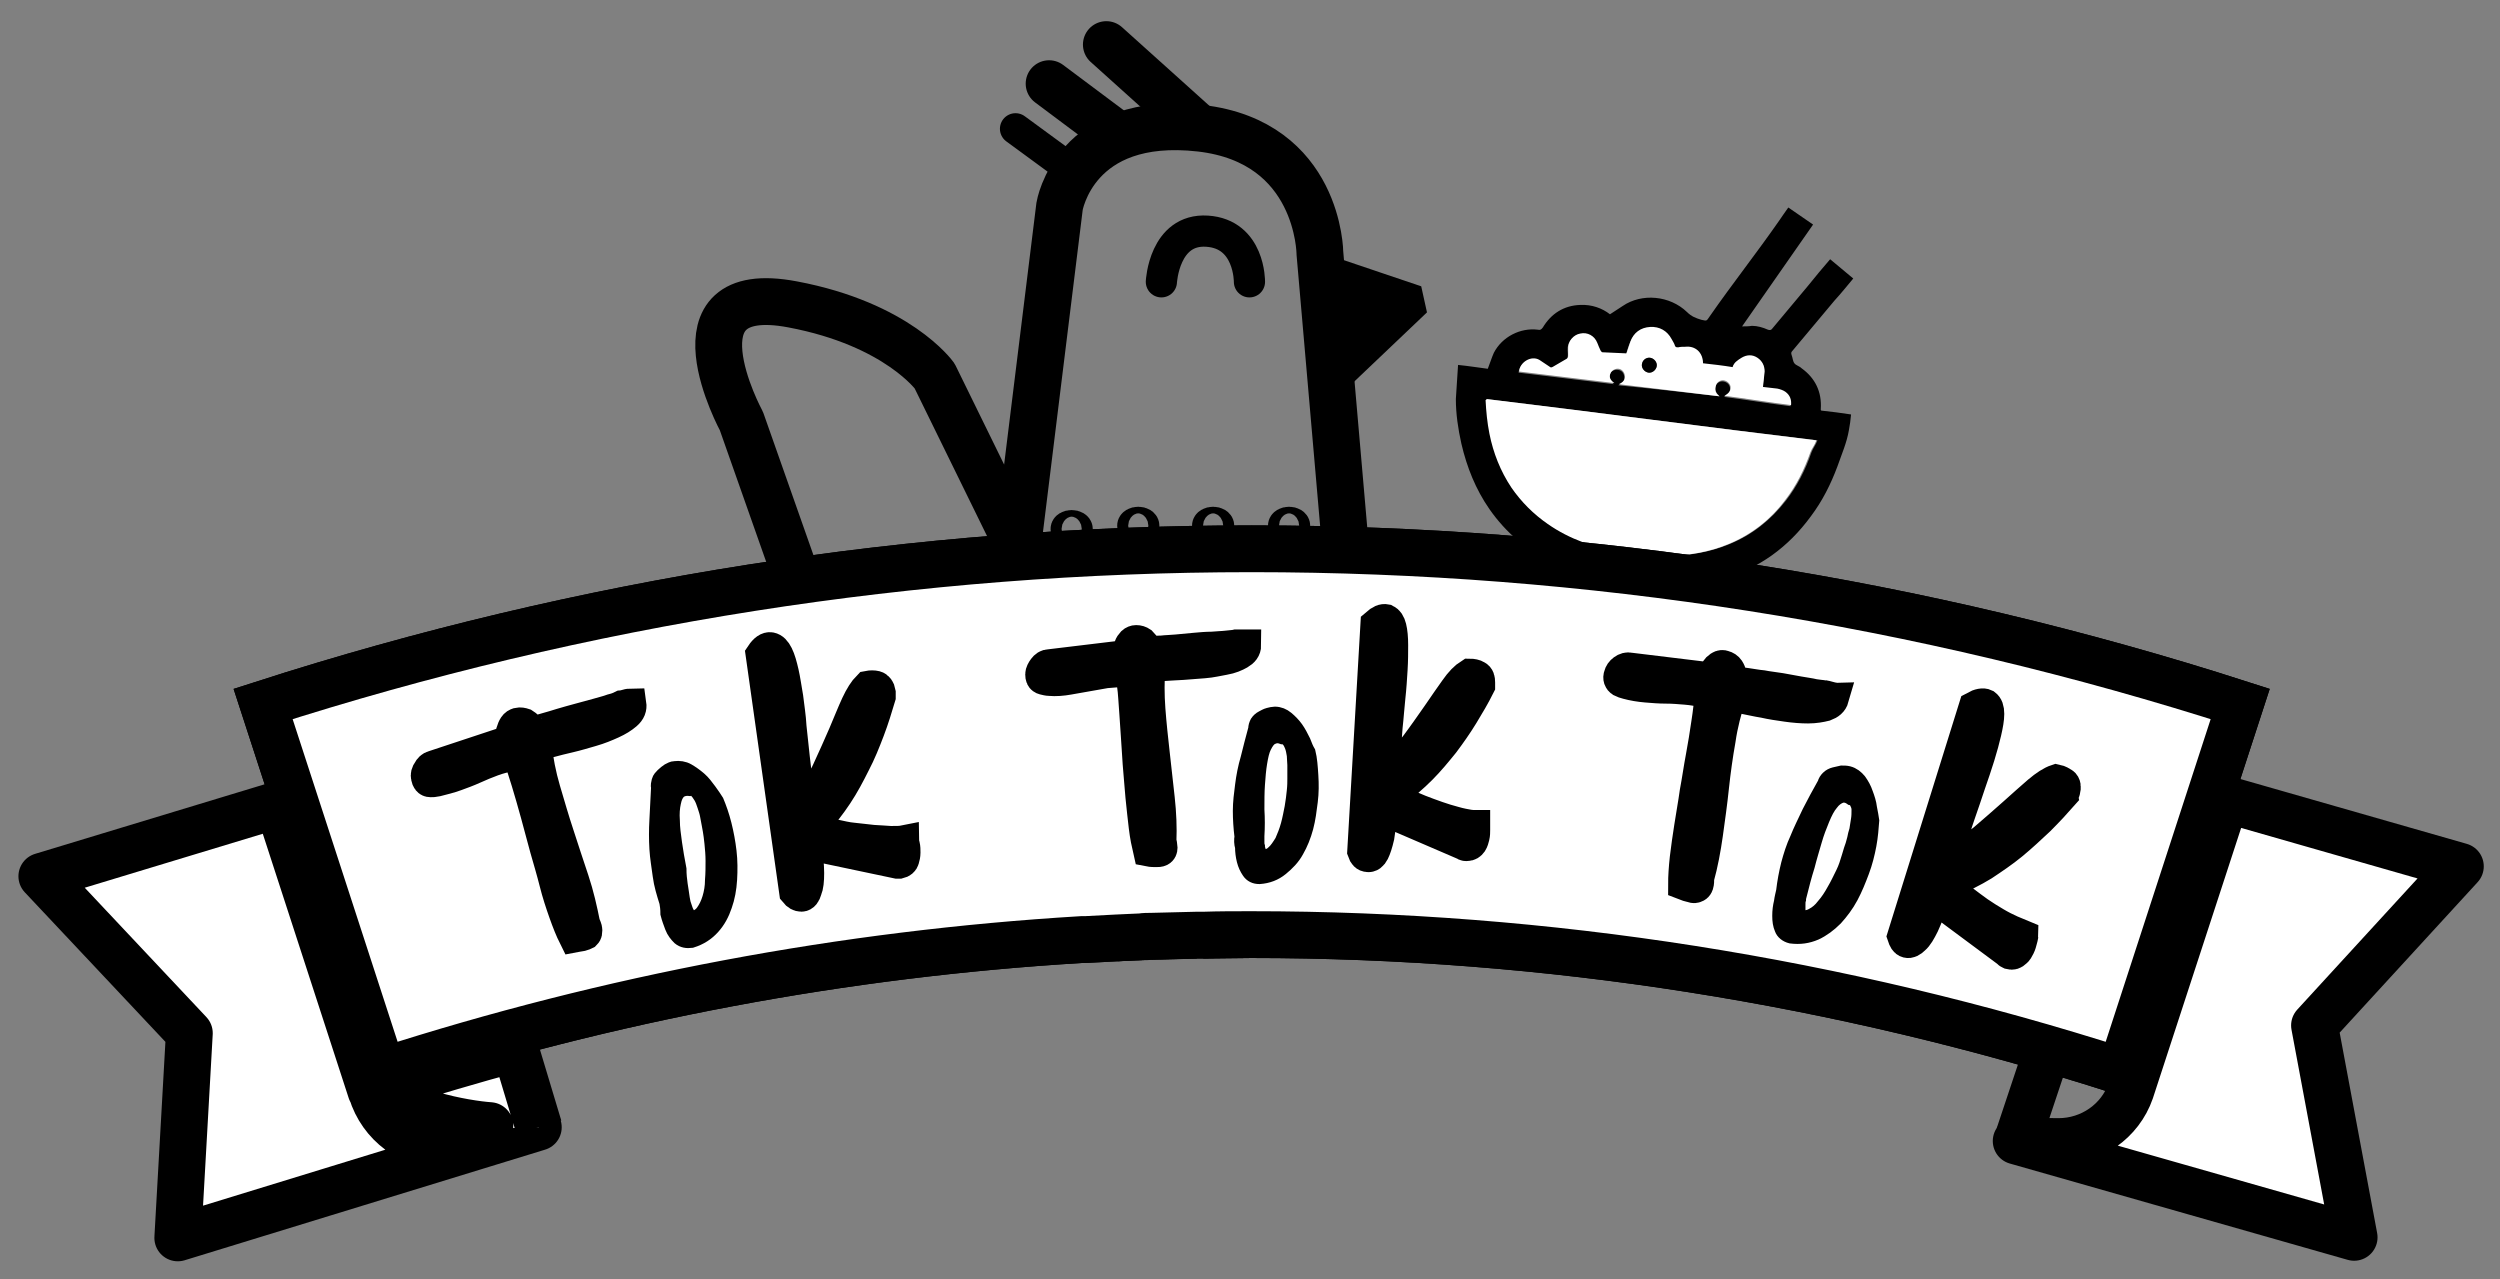 <?xml version="1.0" encoding="UTF-8"?> <svg xmlns="http://www.w3.org/2000/svg" xmlns:xlink="http://www.w3.org/1999/xlink" version="1.1" x="0px" y="0px" viewBox="0 0 454.2 232.4" style="enable-background:new 0 0 454.2 232.4;" xml:space="preserve"><rect x="0" y="0" width="454.2" height="232.4" fill="#808080" stroke="none"/> <style type="text/css"> .st0{display:none;} .st1{display:inline;fill:none;} .st2{display:inline;} .st3{fill:none;stroke:#000000;stroke-width:8.504;stroke-miterlimit:10;} .st4{fill:#FFFFFF;} .st5{fill:none;stroke:#000000;stroke-width:8.504;stroke-linejoin:bevel;stroke-miterlimit:10;} .st6{stroke:#000000;stroke-width:8.504;stroke-linecap:round;stroke-linejoin:bevel;stroke-miterlimit:10;} .st7{stroke:#000000;stroke-width:5.669;stroke-linecap:round;stroke-linejoin:bevel;stroke-miterlimit:10;} .st8{stroke:#000000;stroke-width:5.669;stroke-linejoin:bevel;stroke-miterlimit:10;} .st9{fill:none;stroke:#000000;stroke-width:5.669;stroke-linecap:round;stroke-linejoin:round;stroke-miterlimit:10;} .st10{fill:#FFFFFF;stroke:#000000;stroke-width:8.504;stroke-linejoin:round;stroke-miterlimit:10;} .st11{fill:#FFFFFF;stroke:#000000;stroke-width:8.504;stroke-miterlimit:10;} .st12{stroke:#000000;stroke-width:5.669;stroke-miterlimit:10;} .st13{stroke:#000000;stroke-width:2.835;stroke-miterlimit:10;} </style> <g id="Layer_6"> </g> <g id="Layer_4"> <g class="st0"> <rect x="126.3" y="195.5" class="st1" width="211.1" height="28.8"></rect> <path class="st2" d="M133.8,201.8c0-0.2,0.1-0.4,0.3-0.5c0.2-0.1,0.4-0.2,0.6-0.2c0.1,0,0.2,0,0.3,0.1c0.1,0.1,0.2,0.2,0.3,0.3 c0.1,0.1,0.1,0.2,0.2,0.4c0.1,0.1,0.1,0.2,0.1,0.3l1.1,9.4c0.1-0.1,0.3-0.5,0.7-1.1c0.4-0.6,0.8-1.3,1.3-2.1 c0.5-0.8,1-1.6,1.6-2.5c0.6-0.9,1.1-1.6,1.6-2.2c0.5-0.6,1-1.1,1.4-1.3c0.4-0.3,0.7-0.2,1,0.2c-0.8,1.3-1.5,2.4-2.2,3.3 c-0.6,0.9-1.2,1.7-1.6,2.3c-0.5,0.6-0.9,1.2-1.2,1.7c-0.3,0.5-0.6,0.9-0.8,1.3c-0.2,0.4-0.4,0.9-0.6,1.3s-0.3,1-0.5,1.7 c0,0.1,0,0.1,0.1,0.2c0,0,0.2,0.1,0.4,0.2c0.2,0.1,0.5,0.1,1,0.2c0.4,0,1,0.1,1.8,0.1c0.8,0,1.7,0.1,2.9,0.1c1.2,0,2.6,0,4.3,0 c0,0.3-0.1,0.5-0.2,0.8c-0.1,0.3-0.4,0.4-0.8,0.4h-9.8c0.1,0.5,0.3,1,0.3,1.5c0.1,0.5,0.1,1,0.1,1.5c0,0.3-0.1,0.5-0.2,0.5 c-0.1,0-0.4,0-0.8,0c-0.1,0-0.1,0-0.2,0c0-0.1-0.1-0.4-0.2-0.7c-0.1-0.3-0.1-0.7-0.2-1c-0.1-0.4-0.1-0.7-0.2-1.1 c-0.1-0.3-0.1-0.6-0.1-0.7c0-0.2-0.1-0.6-0.1-1.2s-0.1-1.3-0.2-2.1c-0.1-0.8-0.1-1.6-0.2-2.5c-0.1-0.9-0.1-1.7-0.2-2.5 c-0.1-0.8-0.1-1.5-0.2-2.1l-0.1-1.2c0-0.1,0-0.2,0-0.3c0-0.2-0.1-0.3-0.1-0.5c0-0.2-0.1-0.4-0.1-0.5c0-0.2-0.1-0.3-0.1-0.4 c0,0,0-0.1-0.1-0.2c0-0.1-0.1-0.2-0.1-0.3c0-0.1-0.1-0.2-0.1-0.3C133.8,201.9,133.8,201.9,133.8,201.8z"></path> <path class="st2" d="M148.3,199.9c0-0.2,0.1-0.4,0.2-0.4c0.1-0.1,0.3-0.1,0.5-0.1c0.4,0,0.6,0.1,0.7,0.4c0.1,0.2,0.1,0.5,0.1,0.8 c-0.1,0.2-0.2,0.3-0.4,0.4s-0.3,0.1-0.5,0.1c-0.2,0-0.3-0.2-0.4-0.3C148.3,200.5,148.3,200.2,148.3,199.9z M148.9,219.5 c0-1.2,0-2.4-0.1-3.7c0-1.3-0.1-2.6-0.1-4c0-1.3-0.1-2.7,0-4c0-1.3,0.1-2.5,0.2-3.6c0,0,0.1,0,0.3,0c0.1,0,0.2,0,0.3,0 c0.3,0,0.5,0,0.6,0.1c0.2,0.1,0.2,0.3,0.2,0.5c0,1.1,0,2.2,0,3.5c0,1.3,0,2.6,0,3.9c0,1.3,0,2.6,0,3.9c0,1.3,0,2.4,0.1,3.5 c0,0.3,0,0.5-0.2,0.6s-0.3,0.2-0.5,0.2c-0.2,0-0.4-0.1-0.5-0.2C148.9,220,148.8,219.8,148.9,219.5z"></path> <path class="st2" d="M152.2,227.2c0.2-1.9,0.3-3.7,0.3-5.5s0-3.4,0-5.1c0-1.7-0.1-3.4-0.2-5.1c-0.1-1.7-0.1-3.5-0.2-5.4 c0.1-0.3,0.1-0.5,0.2-0.6s0.3-0.2,0.7-0.1c0.4,0.1,0.6,0.3,0.7,0.6c0.1,0.3,0.1,0.7,0.1,1.1c0,0.4-0.1,0.8-0.2,1.3 c-0.1,0.4-0.1,0.8,0,1c0.6-0.4,1.2-0.9,1.9-1.3c0.7-0.5,1.3-0.9,2.1-1.2s1.4-0.6,2.2-0.8c0.8-0.2,1.5-0.2,2.3,0 c0.9,0.2,1.6,0.5,2,1c0.4,0.4,0.5,0.9,0.4,1.5c-0.1,0.6-0.3,1.2-0.8,1.8c-0.4,0.7-1,1.3-1.6,2c-0.6,0.7-1.3,1.3-2.1,2 c-0.8,0.7-1.5,1.3-2.3,1.8c-0.7,0.6-1.4,1-2.1,1.5c-0.6,0.4-1.2,0.7-1.5,0.9c0,0.2,0,0.6-0.1,1s-0.1,1-0.1,1.6 c0,0.6-0.1,1.2-0.1,1.8c0,0.6-0.1,1.2-0.1,1.8c0,0.6-0.1,1.1-0.1,1.6c0,0.5,0,0.8,0,1c0,0-0.1,0-0.2,0.1c-0.1,0-0.2,0-0.3,0 c-0.1,0-0.2,0-0.4,0c-0.1,0-0.2,0-0.2,0c-0.1,0-0.1-0.1-0.2-0.2C152.3,227.3,152.2,227.3,152.2,227.2z M153.8,212.2 c-0.1,0.3-0.1,0.6,0,0.9c0,0.4,0.1,0.8,0.1,1.2c0,0.4,0.1,0.8,0.2,1.2s0.1,0.7,0.1,1c0.7-0.5,1.5-1.1,2.4-1.6 c0.9-0.5,1.8-1.1,2.7-1.8c0.9-0.6,1.6-1.3,2.3-2.1c0.7-0.8,1.1-1.7,1.3-2.7c0.1-0.4,0-0.6-0.1-0.8s-0.4-0.2-0.7-0.3 c-0.7-0.1-1.5-0.1-2.4,0.2c-0.9,0.2-1.8,0.6-2.6,1.1c-0.8,0.5-1.6,1-2.2,1.7C154.3,210.9,153.9,211.5,153.8,212.2z"></path> <path class="st2" d="M189.7,222.8C189.7,222.8,189.7,222.8,189.7,222.8c-0.1,0-0.1-0.1-0.1-0.1c0,0,0-0.1,0-0.1 c0-0.1,0-0.2-0.1-0.3c0-0.1,0-0.1,0-0.2c0-0.2,0-0.3,0-0.5c0-0.1-0.1-0.2-0.1-0.3c0-0.1,0-0.2-0.1-0.3c-0.1-0.2-0.1-0.4-0.2-0.6 c-0.1-0.2-0.1-0.4-0.2-0.6c-0.1-0.1-0.1-0.3-0.2-0.4c0-0.1,0-0.1,0-0.2l0,0c-0.1,0-0.1,0-0.1-0.1c0.1,0,0.1,0,0.2,0.1 c0,0,0,0,0,0.1c0,0,0.1,0,0.2-0.1c0-0.1-0.1-0.1-0.1-0.2c-0.1,0.1-0.1,0.1-0.2,0.1c0,0,0,0-0.1,0c-0.1-0.1-0.1-0.1-0.1-0.3 c-0.1,0-0.1-0.1-0.1-0.2c0-0.1-0.1-0.2-0.1-0.3c0-0.1-0.1-0.2-0.1-0.3c0-0.1,0-0.1-0.1-0.2c-0.1-0.1-0.1-0.1-0.1-0.3 c0-0.1-0.1-0.2-0.1-0.2c-0.1-0.1-0.1-0.3-0.2-0.4c0-0.1-0.1-0.1-0.1-0.2c-0.1-0.1-0.1-0.1-0.1-0.2c0-0.1-0.1-0.1-0.2-0.1 c0,0-0.1,0-0.1,0c-0.1,0.1-0.1,0.2-0.3,0.3h0c0,0.2-0.1,0.3-0.1,0.3c-0.1,0.1-0.1,0.2-0.2,0.3c-0.1,0.1-0.1,0.2-0.2,0.3 c0,0.1-0.1,0.1-0.1,0.2c-0.1,0.1-0.2,0.3-0.3,0.4c-0.1,0.1-0.2,0.2-0.3,0.3c-0.1,0.1-0.1,0.1-0.2,0.2c-0.1,0.1-0.1,0.1-0.2,0.2 c-0.1,0-0.2,0.1-0.3,0.2c0,0.1-0.1,0.1-0.2,0.1c0,0-0.1,0-0.1,0.1c0,0.1,0,0.1,0,0.1c0,0,0-0.1,0-0.1c0,0-0.1,0.1-0.1,0 c0,0.1-0.1,0.1-0.2,0.1c0,0-0.1,0-0.1,0.1c-0.1,0-0.1,0.1-0.1,0.1c0,0,0,0-0.1,0c0,0,0,0.1,0,0.1c-0.1,0-0.2,0.1-0.2,0.1 c0.1,0,0.1,0,0.2-0.1v0c0,0,0.1-0.1,0.1-0.1h0c0.1,0.1,0.1,0,0.1-0.1c0,0,0,0,0.1-0.1c0,0,0,0,0-0.1h0l0,0.1c0,0,0.1,0,0.1,0 s0,0,0,0c0,0-0.1,0-0.1,0.1c0.1,0,0.1,0,0.1,0c0,0,0.1,0,0,0.1c0,0,0,0.1-0.1,0.1c0,0,0,0,0,0c0,0,0,0,0,0c0,0,0,0-0.1,0.1 c0,0,0,0-0.1,0.1c-0.1,0-0.1,0-0.1,0c-0.1,0.1-0.2,0.1-0.3,0.1c-0.1,0.1-0.3,0.1-0.4,0.2c-0.2,0-0.4,0.1-0.6,0.1 c-0.1,0-0.2,0.1-0.3,0.1c-0.1,0-0.1,0-0.2,0c-0.1,0-0.1,0-0.2,0c0,0-0.1,0-0.2,0c-0.1,0-0.3,0-0.4,0c-0.2,0-0.3,0-0.5,0 c-0.1,0-0.1,0-0.2,0c0,0,0,0-0.1,0c0,0-0.1,0-0.1,0c0,0,0,0,0,0c0-0.1,0-0.1-0.1-0.1c-0.1,0-0.1,0-0.1,0.1c0-0.1-0.1-0.1,0-0.2 c0,0,0-0.1,0-0.1c0,0-0.1,0-0.1,0c0,0,0,0.1,0,0.1s0,0-0.1,0c0,0,0,0,0,0.1c-0.1,0-0.1,0-0.1-0.1c0,0,0,0,0-0.1 c-0.1,0-0.2,0-0.3-0.1v0c-0.1,0-0.2,0-0.2-0.1c0,0-0.1,0-0.1,0c-0.1-0.1-0.2-0.1-0.3-0.1c0,0-0.1-0.1-0.1-0.1c0,0-0.1-0.1-0.1-0.1 c-0.1-0.1-0.3-0.3-0.3-0.4c-0.1-0.1-0.1-0.3-0.2-0.4c-0.1-0.1-0.1-0.1-0.2-0.1c0-0.1,0-0.1-0.1-0.2c0,0,0,0,0,0 c-0.1-0.1-0.1-0.1-0.1-0.2c0-0.1-0.1-0.1-0.1-0.2c-0.1-0.1-0.1-0.2-0.1-0.3s-0.1-0.1-0.1-0.1c0-0.1,0-0.1,0-0.1c0,0,0,0,0-0.1 c0-0.1-0.1-0.1-0.1-0.2c0-0.1-0.1-0.1-0.1-0.2c0-0.1,0-0.1,0-0.2c0-0.1-0.1-0.2-0.1-0.2c0-0.1,0-0.2,0-0.3s0-0.2-0.1-0.3 c0,0,0-0.1,0-0.1c0.1-0.1,0-0.1,0.1-0.2c-0.1-0.1,0-0.2,0-0.2v0c0-0.1,0-0.1,0-0.2h0c0,0,0-0.1,0-0.1s0-0.1,0-0.1 c0-0.1,0-0.1,0-0.2l0-0.1c0,0,0.1-0.1,0.1-0.1c0,0,0-0.1,0-0.1c0,0,0,0,0,0c0,0,0,0,0,0c0,0,0-0.1,0-0.1c0,0,0,0,0-0.1 c0-0.1,0-0.1,0.1-0.1c0,0,0.1-0.1,0.1-0.1c0,0,0,0,0-0.1c0,0,0-0.1,0-0.1c0-0.1,0-0.1,0-0.2c0,0,0,0.1,0,0.1 c-0.1-0.1-0.1-0.1,0-0.2c0-0.1,0-0.2,0.1-0.3c0,0,0-0.1,0.1-0.1v-0.1c0-0.1,0-0.2,0.1-0.2c0-0.1,0.1-0.1,0.1-0.1 c0.1,0,0.2,0,0.4,0c0.1,0,0.2,0,0.3,0c0,0,0.1,0,0.2,0c0,0,0,0,0,0c0,0,0,0,0,0.1l0,0c0,0-0.1,0-0.1,0c0,0,0.1,0,0.1,0l0,0 c0,0-0.1,0-0.1,0c0,0,0,0.1,0,0.1s0,0,0,0c0,0,0,0,0-0.1c0.1,0,0.1,0,0.1,0c0,0,0,0.1,0,0.1c0,0,0,0,0.1,0c0,0-0.1,0-0.1,0 c0,0,0,0.1,0.1,0.1c0,0-0.1,0-0.1,0c0,0-0.1,0.1-0.1,0.1s0.1,0.1,0.1,0.1c0,0,0,0.1-0.1,0.1c0,0,0,0,0,0.1c-0.1,0,0,0.1,0,0.1 c0,0,0,0,0,0c0,0,0,0,0.1-0.1c0,0,0,0,0,0c0,0,0,0.1,0,0.1c0,0,0,0.1-0.1,0.1c0,0,0,0.1,0,0.1c0,0,0,0,0,0.1c0,0,0,0-0.1-0.1 c0,0,0,0,0,0.1c0,0,0.1,0,0.1,0c0,0-0.1,0.1-0.1,0.1c0,0,0,0,0,0.1c0,0,0.1,0,0.1-0.1c0,0.1,0,0.1,0,0.1c0,0,0,0,0,0.1l0,0 c0,0,0,0,0,0c0,0,0,0,0,0.1c0.1,0,0,0.1,0,0.1l0,0c0,0,0,0.1,0,0.1c0,0-0.1-0.1-0.1-0.1c0,0.1,0,0.1,0,0.1c0,0,0.1,0,0.1,0 c-0.1,0-0.1-0.1,0-0.1c0,0.1,0,0.1,0,0.2c0,0-0.1,0-0.1,0.1h0c0,0,0,0,0,0c0.1,0,0.1,0,0.1,0c0,0,0,0,0,0c0,0,0,0.1,0.1,0.1 c0,0,0,0,0-0.1c0,0,0,0.1,0,0.1c0,0-0.1,0-0.1-0.1c0,0.1,0,0.1,0,0.1c0,0-0.1,0-0.1,0c0.1,0.1,0.1,0.1,0.2,0 c0,0.1-0.1,0.1-0.1,0.1c0,0,0,0-0.1-0.1c0,0,0,0,0,0c0,0,0.1,0.1,0.1,0.1l0,0c0,0,0.1,0,0.1,0c0,0,0,0,0,0c0,0,0,0.1,0,0.1 c0,0,0,0,0,0.1v0v0c0,0,0,0.1,0,0.1c0.1,0,0.1,0,0.1,0c0,0-0.1,0-0.1,0c0,0,0.1,0.1,0.1,0.1c0-0.1,0.1-0.1,0.1-0.1 c0,0,0,0.1,0,0.1c0,0,0,0,0,0c0,0,0-0.1,0-0.1c0.1,0,0.1,0,0.1,0.1v0c0,0-0.1,0-0.1,0c0,0.1,0.1,0.1,0.1,0.2c0,0,0,0-0.1,0 c0,0,0,0,0-0.1c0,0-0.1,0.1-0.1,0.1c0,0,0-0.1,0.1-0.1c0,0,0.1-0.1,0-0.1c0,0,0,0,0,0c0,0,0,0.1-0.1,0.1c0,0,0,0,0-0.1 c0,0.1-0.1,0.1,0,0.1s0,0,0.1,0c0,0,0,0,0,0.1c0.1,0,0.1,0,0.2,0c-0.1,0.1-0.1,0.1-0.1,0.1c-0.1,0-0.1,0.1,0,0.1 c0,0,0,0.1,0.1,0.1c0,0,0,0.1,0,0.1c0,0,0.1,0,0.1,0c0,0,0,0,0,0c0,0,0.1,0,0.1,0.1c0,0-0.1,0.1-0.1,0.1c0,0,0.1,0,0.1,0h0 c0,0,0,0.1,0,0.1c0,0,0.1,0.1,0.1,0.1c0,0.1,0.1,0.1,0.1,0.1c0,0,0.1,0,0.1,0c-0.1,0-0.1,0-0.1,0c0,0,0,0,0,0c0,0-0.1,0-0.1,0 c0,0,0,0.1,0,0.1c0,0,0.1,0,0.1-0.1c0,0.1,0,0.2,0.1,0.2c0,0,0,0.1-0.1,0.1c0.1,0,0.1,0.1,0.1,0.1c0,0,0,0.1,0,0.1 c0,0,0,0-0.1,0.1c0,0,0.1,0,0.1,0c0,0.1-0.1,0.1-0.1,0.1c-0.1,0-0.1,0-0.1,0v0c0,0,0,0,0.1,0.1c0,0,0,0,0.1,0 c-0.1,0-0.1,0.1-0.2,0.1c0.1,0.1,0.1-0.1,0.2-0.1c-0.1,0.1-0.1,0.1-0.1,0.1c0,0-0.1,0-0.1,0.1c0,0,0,0-0.1,0.1c0.1,0,0.1,0,0.2,0 c0,0,0,0-0.1,0c0.1,0,0.1,0,0.1-0.1c0,0-0.1,0-0.1,0c0,0,0.1-0.1,0.1,0c0,0,0,0,0,0c0.1,0,0.1-0.1,0.2,0c0,0-0.1,0-0.1,0 c0,0,0,0.1-0.1,0.1c0,0,0.1,0,0.1,0c-0.1,0-0.1,0-0.1,0c0,0.1,0.1,0.1,0.1,0.1c-0.1,0-0.1,0-0.1,0c0,0.1,0.1,0.1,0.1,0.2 c0,0,0,0-0.1,0.1c0.1,0,0.1,0,0.2,0c0,0,0,0,0,0c0,0,0-0.1,0-0.1c-0.1-0.1-0.1-0.1,0-0.1c0.1,0.1,0.1-0.1,0.1-0.1 c0.1,0.1,0.1,0.2,0.1,0.2c0,0.1,0,0.1,0.1,0.2c0,0,0,0.1,0,0.1c0,0,0.1-0.1,0.1-0.1c0.1,0.1,0.1,0.2,0.2,0.3c0,0,0.1,0.1,0.1,0.1 c0.1,0.1,0.2,0.1,0.3,0.2c0.1,0,0.2,0,0.2,0c0.1,0,0.3,0.1,0.4,0.1c0,0,0,0,0.1,0c0.1,0,0.2,0,0.3,0c0,0,0.1,0,0.1,0 c0,0,0.1,0,0.1,0c0.1,0,0.1,0,0.3,0c0,0,0,0,0.1-0.1c0.1,0,0.1,0,0.2-0.1c0,0,0.1,0,0.1,0c0,0,0,0,0,0c0,0,0,0-0.1,0 c0,0,0,0.1,0,0.1c0.1,0,0.1,0,0.1,0c0.1,0,0.2,0,0.2,0c0.1,0,0.1,0,0.1,0c0.1,0,0.1,0,0.1-0.1c0.1,0,0.1,0,0.2,0c0,0,0,0.1,0,0.1 c0,0,0.1-0.1,0.2-0.1c0.1,0,0.1,0,0.2-0.1c0.1,0,0.1-0.1,0.1-0.1c0.1,0,0.1,0,0.2-0.1c0.1-0.1,0.2-0.1,0.2-0.1 c0.1-0.1,0.2-0.2,0.2-0.3c0.1-0.1,0.2-0.1,0.2-0.2c0.1-0.1,0.2-0.2,0.2-0.3c0.1-0.1,0.2-0.3,0.3-0.4c0.1-0.1,0.2-0.3,0.3-0.4 c0.1-0.1,0.2-0.3,0.3-0.4c0-0.1,0.1-0.1,0.1-0.2c0.1,0,0.1-0.1,0.2-0.1c0,0,0,0,0,0c0.1-0.1,0.1-0.1,0.2-0.2c0,0,0.1-0.1,0.1,0 c0,0,0-0.1,0-0.1c0.1,0,0.1,0,0.1-0.1c0-0.1,0-0.1,0-0.1c-0.1-0.1-0.1-0.1-0.1-0.2c0-0.1-0.1-0.1-0.1-0.1 c-0.1-0.1-0.1-0.2-0.2-0.3c-0.1-0.1-0.1-0.1-0.1-0.2c-0.1-0.1-0.1-0.2-0.2-0.3c0-0.1-0.1-0.2-0.1-0.3c-0.1-0.2-0.2-0.3-0.3-0.5 c-0.1-0.1-0.1-0.1-0.2-0.2c-0.1-0.1-0.1-0.1-0.1-0.2c-0.1-0.1-0.2-0.3-0.3-0.4c0,0,0,0,0.1,0c0.3,0,0.6,0,0.9,0c0,0,0.1,0,0.1,0 c0.1,0,0.1,0,0.1,0.1c0,0.1,0.1,0.1,0.2,0.2c0,0-0.1,0-0.1,0c0,0,0,0,0,0s0,0,0.1,0c0,0,0,0,0.1,0c0,0,0,0,0,0v0.1 c0.1,0,0.1,0.1,0.1,0.1c0,0,0.1,0.1,0.1,0.1c0,0,0,0.1,0,0.1c0,0,0,0,0,0.1c0,0,0,0,0,0c0,0,0-0.1,0-0.1c0.1,0,0.1,0.1,0.1,0.1 c0,0.1,0,0.1,0.1,0.1c0,0,0.1,0.1,0,0.1c0,0,0,0,0-0.1c0,0,0,0.1,0,0.1c0,0.1,0.1,0.1,0.1,0.1c0,0,0,0,0,0c0,0,0,0,0.1,0.1 c0-0.1,0-0.1,0.1-0.1c0,0,0,0-0.1,0c0,0,0,0-0.1,0c0,0,0,0,0.1-0.1c0.1,0.1,0.1,0.1,0.1,0.1c0,0,0,0,0,0c0.1,0,0.1,0.1,0.2,0.1 c0-0.1,0.1-0.1,0.1-0.2c0.1-0.1,0.1-0.3,0.2-0.4c0-0.1,0-0.2,0.1-0.3c0-0.1,0-0.1,0-0.2c0-0.1,0.1-0.2,0.1-0.3c0,0,0,0,0,0 c0,0,0,0,0,0c0-0.1,0-0.3,0-0.4c0-0.1,0-0.3,0-0.4c0-0.1,0-0.2,0.1-0.3c0-0.1,0.1-0.1,0.1-0.2c0-0.1,0.1-0.2,0.1-0.3 c0.1,0,0,0.1,0,0.2c0,0,0.1-0.1,0.1-0.1h0c0,0,0,0,0.1-0.1c0,0.1,0.1,0.2,0.2,0.2c0,0,0.1,0,0.1,0c0,0,0,0.1,0,0.1 c0,0.1,0,0.1,0,0.1c0,0,0,0,0,0c0,0,0-0.1,0-0.1c0,0,0.1,0,0.1,0c0,0,0,0.1,0,0.1c0,0,0,0,0-0.1l0,0c0,0,0.1,0,0.1,0 c-0.1,0-0.1-0.1-0.1-0.1c0,0,0-0.1,0-0.2c0,0,0,0,0,0c0-0.1,0-0.1,0-0.2c0,0,0-0.1,0-0.1c0,0,0.1-0.1,0.1-0.1c0,0,0-0.1,0-0.1 c0,0,0.1-0.1,0.1-0.1c0-0.1,0-0.1,0-0.1c0,0,0,0,0,0.1c0,0,0.1,0,0.1,0c0,0,0,0-0.1,0c0.1,0,0.1,0,0.2,0c0,0,0.1,0,0.1-0.1 c0,0,0.1,0,0.1,0.1c-0.1,0-0.1,0-0.1,0c-0.1,0-0.3,0.1-0.3,0.2c-0.1,0-0.1,0-0.1,0.1c0,0-0.1,0,0,0c0,0.1,0,0.1,0,0.2 c0,0.1,0,0.2,0,0.3c0,0.1,0,0.1,0,0.2c0,0.1,0,0.1,0,0.2c0,0.1,0,0.2,0,0.3c0,0,0,0.1,0,0.1c-0.1-0.1-0.1-0.1-0.1-0.1 c0-0.1,0-0.1,0-0.1c-0.1,0.1-0.1,0.3,0,0.3c-0.1,0-0.1,0.1-0.1,0.1c0,0,0.1,0,0.1,0c-0.1,0-0.1,0-0.1,0c0,0.1,0,0.1-0.1,0.2 c-0.1,0-0.1,0-0.2,0c0.1,0,0.2,0,0.2,0.1c0,0.1-0.1,0.1-0.1,0c-0.1,0.1-0.1,0.1,0,0.1c-0.1,0-0.1,0.1-0.1,0.1c0,0,0,0.1,0,0.1 c0,0-0.1,0-0.1,0c0.1,0.1,0,0.2,0,0.2c0,0-0.1,0-0.1,0c0,0-0.1,0-0.1,0c0.1,0,0.1,0,0.2,0c-0.1,0-0.1,0.1-0.1,0.1c0,0,0,0,0,0.1 c0,0.1-0.1,0-0.1,0c0,0-0.1,0.1-0.1,0.1c0,0,0.1,0,0.1,0c0,0,0,0.1,0,0.1c0,0,0,0,0,0c0,0.1,0,0.1,0,0.1c0,0.1-0.1,0.1-0.1,0.1 c0,0.1-0.1,0.2-0.1,0.2c0,0.1,0,0.2-0.1,0.2c-0.1,0-0.1,0.1-0.1,0.1c0,0,0,0,0,0.1v0c0,0.1-0.1,0.2-0.1,0.3c0,0,0,0.1,0,0.1 c0,0,0,0.1,0,0.1c0,0,0,0.1,0,0.1c0,0,0,0.1,0,0.1c0.1-0.1,0.1,0.1,0.1,0.1c0,0,0,0-0.1,0c0,0,0-0.1,0-0.1c0-0.1-0.1,0-0.1,0.1 c0,0,0,0,0,0.1c0.1-0.1,0.1-0.1,0.1-0.1c0,0,0,0,0,0c0,0,0,0-0.1,0c0,0.1,0,0.1,0,0.1c0,0,0.1,0,0.1,0c0,0,0,0.1,0,0.1 c0,0-0.1,0-0.1,0c0,0,0,0,0,0c0,0,0,0,0,0c0.1,0,0.1,0,0.2,0.1c0,0,0.1,0.1,0.1,0.1h0c0,0-0.1,0-0.1,0c0,0,0,0,0,0 c0,0-0.1,0-0.1,0.1c0,0,0.1,0,0.1,0c0,0,0.1,0,0.1-0.1h0c0,0,0,0,0.1,0.1c0,0,0,0,0,0c0,0,0,0-0.1,0c0.1,0,0.1,0.1,0.1,0.1 c0,0,0,0,0.1,0.1c0,0,0,0.1-0.1,0.1c0,0-0.1,0-0.1,0c0,0,0.1,0,0.1,0v0c0.1,0.1,0.2,0.3,0.1,0.4c0,0,0,0.1,0.1,0.1 c0.1,0.1,0.1,0.1,0,0.1c0,0,0,0,0,0c0.1,0,0.1,0,0.1,0.1c0,0.1,0.1,0.1,0.1,0.2c0,0,0,0,0,0h0c0,0.1,0.1,0.2,0.1,0.3 c0.1,0.1,0.1,0.1,0.1,0.2c0,0,0,0.1,0.1,0.1c0.1,0,0.1,0.1,0.1,0.1c0,0,0,0.1,0,0.1c0.1,0.1,0.1,0.2,0.1,0.3c0,0,0.1,0,0.1,0.1 c0.1,0.1,0.1,0.2,0.1,0.3c0,0.1,0.1,0.2,0.1,0.3c0,0.1,0,0.2,0.1,0.3v0c0.1,0.1,0.1,0.1,0.1,0.2c0,0.1,0,0.2,0,0.3 c0,0.1,0.1,0.1,0.1,0.2c0,0,0,0.1,0,0.1c0,0.1,0.1,0.2,0.1,0.3c0,0.1,0.1,0.2,0.1,0.3c0,0.1,0,0.1,0,0.1c0,0,0,0.1,0,0.1 c0,0.1,0,0.2,0,0.3c0,0.1,0.1,0.3,0.1,0.4c0,0.1,0,0.3,0.1,0.4c0,0,0,0,0,0.1c0,0.1,0,0.2,0,0.2c0,0.1,0,0.1,0,0.1 c0,0.1,0,0.1,0,0.2c0,0,0,0,0,0.1v0c0,0,0,0.1,0,0.1c0,0,0,0,0,0c0-0.1,0-0.1,0-0.1c0,0-0.1,0-0.1,0c0,0,0,0,0.1,0 c0,0-0.1,0.1-0.1,0.1c0,0,0.1,0,0.1,0.1c0,0,0,0,0,0c-0.1,0-0.1,0-0.2,0c0,0,0,0,0-0.1s0,0-0.1,0c-0.1,0-0.1,0-0.1,0c0,0,0,0,0,0 C189.7,222.7,189.7,222.7,189.7,222.8C189.8,222.7,189.8,222.7,189.7,222.8C189.7,222.7,189.7,222.7,189.7,222.8 C189.7,222.7,189.7,222.8,189.7,222.8z M178.6,213.1c0-0.1,0.1-0.2,0.1-0.3c0.1,0,0.1,0.1,0.1,0.1c0,0,0.1-0.1,0.1-0.1 c0,0,0,0-0.1,0c0,0,0,0-0.1-0.1c0,0,0.1,0,0.1,0l0,0c0-0.1,0.1-0.1,0.1-0.2c0,0.1-0.1,0.1-0.1,0.1s0.1,0,0.1,0c0,0,0,0-0.1-0.1 c0.1,0,0.1,0,0.2,0c0,0,0,0.1,0,0.1c0-0.1,0-0.1,0-0.2c0-0.1,0.1-0.1,0.1-0.2c0,0,0,0,0,0c0,0-0.1,0.1-0.1,0.1 c0-0.1,0-0.1,0.1-0.1c0,0.1,0,0.1,0,0.1c0.1,0,0.1-0.1,0-0.1c0.1-0.1,0.1-0.1,0.1-0.2h0c0,0,0,0-0.1,0.1c0,0,0,0,0,0.1 c0.1,0,0.1-0.1,0.2-0.1c0-0.1,0.1-0.1,0.1-0.2v0c0.1,0,0.1-0.1,0.1-0.2c0,0,0,0,0,0c0,0,0,0,0,0c0.1-0.1,0.1-0.2,0.2-0.2 c0.1-0.1,0.1-0.1,0.2-0.1c0,0.1,0,0.1,0,0.1c-0.1,0-0.1,0-0.1,0c0,0.1,0,0.1,0.1,0.1c0.1,0,0.1,0.1,0.1,0.1c0,0,0,0,0,0.1 c0.1-0.1,0.1-0.1,0.1-0.1c0,0,0,0,0,0c0,0.1-0.1,0.1-0.1,0.1c0,0-0.1,0-0.1,0c0,0,0-0.1,0-0.1c-0.1,0-0.1,0-0.1,0c0,0,0,0.1,0,0.1 c-0.1,0-0.1,0.1-0.2,0.1c0.1,0,0.1,0,0.1,0.1c0,0,0,0,0,0c0,0,0,0,0,0c0,0,0,0,0.1,0.1c0,0-0.1,0-0.1,0c0,0.1,0,0.1,0,0.1 c0,0,0,0,0,0c0,0,0,0,0,0c0,0.1,0,0.2-0.1,0.1c0,0.1,0,0.1,0,0.2c-0.1,0,0-0.2-0.1-0.2c0.1,0.1,0,0.1,0,0.2c0,0,0,0,0.1,0 c0,0,0.1,0,0.1,0c0,0,0,0.1,0,0.1c-0.1,0-0.1,0-0.1,0c0,0,0,0.1-0.1,0c0,0.1-0.1,0.1-0.1,0.1c0,0,0,0,0.1,0.1c0,0,0,0,0,0 c0,0,0,0.1,0,0.1c0,0,0,0,0,0.1c-0.1,0-0.1,0-0.2-0.1v0c0,0,0,0,0.1,0.1c0,0,0.1,0,0.1,0c0.1,0,0.1,0,0.1,0.1c0,0,0.1,0,0.1,0v0 c-0.1,0-0.1,0.1-0.1,0.1c0,0,0,0,0,0c0,0,0.1,0,0.1,0s0,0,0,0c0,0,0,0,0,0c0,0,0,0-0.1,0c0-0.1,0-0.1-0.1,0c0,0,0,0-0.1,0 c-0.1,0-0.2,0-0.3,0c0,0-0.1,0-0.1,0c0,0,0-0.1,0-0.1c0,0.1-0.1,0.1-0.1,0.1C178.9,213,178.8,213,178.6,213.1z M178.9,212.9 c0.1,0,0.1,0,0.1-0.1C179,212.8,179,212.8,178.9,212.9z M179,212.5C179,212.5,179,212.5,179,212.5L179,212.5c0,0,0-0.1,0.1-0.1 c0,0,0,0,0,0c0,0,0,0.1,0,0.1C179.1,212.5,179.1,212.5,179,212.5C179.1,212.5,179.1,212.5,179,212.5L179,212.5 C179,212.5,179,212.5,179,212.5z M179.2,213.4C179.2,213.4,179.2,213.4,179.2,213.4C179.2,213.3,179.2,213.3,179.2,213.4 c-0.1-0.1-0.1-0.1-0.1,0C179.1,213.4,179.1,213.4,179.2,213.4z M179.2,214.7C179.2,214.7,179.1,214.7,179.2,214.7 C179.1,214.7,179.1,214.7,179.2,214.7C179.1,214.8,179.1,214.8,179.2,214.7C179.2,214.8,179.2,214.8,179.2,214.7 C179.2,214.8,179.2,214.8,179.2,214.7z M179.3,212.8C179.3,212.8,179.3,212.8,179.3,212.8c0.1-0.1,0.1-0.1,0.1-0.1 C179.3,212.7,179.3,212.8,179.3,212.8z M179.3,215.6C179.3,215.6,179.4,215.6,179.3,215.6C179.4,215.5,179.3,215.5,179.3,215.6 c0-0.1,0-0.1-0.1-0.1C179.3,215.6,179.3,215.6,179.3,215.6C179.3,215.6,179.3,215.6,179.3,215.6z M179.4,212.6 C179.5,212.6,179.5,212.5,179.4,212.6C179.5,212.5,179.4,212.5,179.4,212.6z M179.5,215.6L179.5,215.6c0,0.1,0,0.1,0,0.1 C179.4,215.7,179.4,215.7,179.5,215.6C179.4,215.6,179.4,215.6,179.5,215.6z M179.7,219.1c-0.1,0-0.1-0.1-0.2-0.1c0,0,0,0.1,0,0.1 c0,0,0.1,0,0.1,0C179.5,219.1,179.5,219.1,179.7,219.1c-0.1,0.1-0.1,0.1-0.1,0.1c0,0,0,0,0.1,0.1 C179.6,219.2,179.6,219.2,179.7,219.1C179.7,219.2,179.7,219.2,179.7,219.1z M179.5,217.5C179.5,217.5,179.5,217.6,179.5,217.5 c0.1,0,0.1,0,0.1,0C179.6,217.5,179.5,217.5,179.5,217.5z M179.6,216.1C179.6,216.1,179.6,216.1,179.6,216.1 C179.6,216.1,179.6,216.1,179.6,216.1C179.6,216.2,179.7,216.2,179.6,216.1c0,0.1,0,0.1,0,0.2 C179.6,216.2,179.5,216.2,179.6,216.1C179.6,216.1,179.6,216.1,179.6,216.1C179.6,216.1,179.6,216.1,179.6,216.1z M179.6,217.1 C179.6,217.1,179.6,217.1,179.6,217.1c0,0.1,0.1,0.1,0.1,0.1c0,0,0,0,0,0C179.7,217.1,179.6,217.1,179.6,217.1z M179.6,218.5 C179.6,218.6,179.6,218.6,179.6,218.5c0.1,0.1,0.1,0.1,0.1,0.1c0,0,0,0,0,0c0,0,0-0.1,0-0.1C179.7,218.6,179.7,218.6,179.6,218.5z M179.7,218.3L179.7,218.3C179.7,218.3,179.8,218.3,179.7,218.3c0,0.1-0.1,0.1-0.1,0.1c0.1,0,0.1,0,0.1,0.1c0.1,0,0.1-0.1,0.1-0.1 C179.8,218.3,179.8,218.3,179.7,218.3z M179.7,217.5C179.7,217.6,179.7,217.6,179.7,217.5c0,0.1,0,0.1,0,0.2c0,0,0.1,0,0.1,0 C179.7,217.6,179.7,217.6,179.7,217.5C179.7,217.5,179.7,217.5,179.7,217.5z M179.7,217C179.7,217,179.7,217,179.7,217 c0.1,0,0.1,0,0.1-0.1C179.8,216.9,179.8,216.9,179.7,217c0.1-0.1,0.1-0.1,0.1-0.1c-0.1,0-0.1,0-0.1,0 C179.7,216.9,179.7,216.9,179.7,217z M179.8,219.3C179.8,219.2,179.8,219.2,179.8,219.3c0-0.1,0-0.1-0.1-0.1 C179.7,219.2,179.7,219.2,179.8,219.3C179.8,219.2,179.8,219.2,179.8,219.3z M180.9,219.8c0,0-0.1-0.1-0.1-0.1h0 c0-0.1,0-0.1,0.1-0.2c0,0,0-0.1,0-0.1c0,0-0.1,0-0.1,0.1c0-0.1,0-0.1,0-0.1c0,0-0.1,0-0.1,0c0,0,0,0,0,0.1c0,0,0,0,0,0.1 c0.1,0,0.1,0.1,0.1,0.1c0,0-0.1,0-0.1-0.1c-0.1,0-0.1-0.1-0.1-0.1c0,0,0-0.1,0-0.1c0,0,0,0,0,0c0,0,0-0.1,0-0.1 c0-0.1-0.1-0.1-0.1-0.1h0c0,0,0,0,0,0c-0.1,0-0.1,0-0.1,0c0,0,0,0,0.1,0c0,0,0,0,0-0.1c0,0-0.1,0.1-0.1,0.1c0,0,0,0,0,0.1 c0,0-0.1,0-0.1-0.1c0,0,0,0,0.1,0c-0.1,0-0.1,0-0.1,0s0-0.1,0-0.1c0.1-0.1,0-0.1,0-0.1c-0.1,0.1-0.1,0-0.1,0c0,0,0,0,0,0 c0,0,0,0,0,0c0,0-0.1,0-0.1,0c0,0,0,0.1-0.1,0.1c0,0,0,0,0.1,0.1c0,0,0,0.1,0,0.1c0,0,0-0.1,0-0.1c0,0,0,0,0,0c0,0,0.1,0,0.1,0 c0,0,0,0.1,0,0.1c0,0-0.1,0-0.1,0c0,0-0.1,0-0.1,0.1c0.1,0,0.1,0,0.1,0.1c0,0,0,0,0.1,0c0,0.1,0,0.1-0.1,0.1l0,0c0,0,0.1,0,0.1,0 c0,0.1,0,0.1,0,0c0,0,0,0,0-0.1c0,0,0,0,0.1-0.1c0,0,0,0,0,0l0,0c0,0,0,0,0,0.1c0.1-0.1,0.1-0.1,0.1-0.1c0,0.1,0.1,0.1,0.1,0.1 c0,0-0.1-0.1-0.1-0.1c0,0.1,0.1,0.1,0.2,0.1c0,0,0,0,0,0c0,0-0.1,0.1-0.2,0.1c0.1,0,0.2-0.1,0.3,0.1c-0.1,0-0.1,0-0.1,0 c0,0,0,0,0,0c0.1,0,0.1,0,0.2,0c-0.1,0.1-0.1,0.1-0.1,0.1c0,0,0,0,0-0.1c0,0-0.1,0-0.1,0c0,0,0,0,0,0c0,0,0.1,0.1,0.1,0.1 c0,0,0.1-0.1,0.1-0.1c0,0,0,0.1,0,0.1c0.1,0,0.1,0,0.2,0c0,0,0,0,0,0.1c0,0,0.1-0.1,0.1-0.1C180.8,219.8,180.8,219.8,180.9,219.8z M179.8,217C179.8,217.1,179.8,217.1,179.8,217C179.9,217.1,179.9,217,179.8,217L179.8,217C179.8,217,179.8,217,179.8,217z M179.9,219.4C179.9,219.3,179.9,219.3,179.9,219.4C179.8,219.3,179.8,219.3,179.9,219.4C179.8,219.4,179.8,219.4,179.9,219.4z M179.8,217.9C179.8,217.9,179.9,217.9,179.8,217.9c0.1,0,0.1-0.1,0.1-0.1C179.9,217.8,179.8,217.9,179.8,217.9z M179.9,218.4 c0,0.1-0.1,0.1,0,0.2c0,0,0,0,0-0.1C180,218.5,180,218.5,179.9,218.4z M180.1,219.5c0-0.1-0.1,0-0.1,0c0,0,0,0,0,0 C180,219.5,180,219.5,180.1,219.5z M180,218.6c0,0.1,0,0.1,0.1,0.1c0-0.1,0.1-0.1,0.1-0.1C180,218.6,180,218.6,180,218.6z M180.2,211.4C180.2,211.4,180.2,211.4,180.2,211.4c0.1-0.1,0.1-0.1,0.1-0.1c0,0.1,0,0.1,0.1,0.1c0,0,0,0,0,0c0-0.1,0-0.1,0-0.1 c0.1,0,0.1,0.1,0.1,0.1C180.3,211.5,180.3,211.5,180.2,211.4C180.3,211.5,180.3,211.5,180.2,211.4 C180.2,211.5,180.2,211.4,180.2,211.4z M180.2,219.5C180.2,219.5,180.2,219.5,180.2,219.5c0,0,0,0.1,0,0.1 C180.2,219.6,180.2,219.6,180.2,219.5z M180.2,217.7C180.3,217.7,180.3,217.7,180.2,217.7C180.3,217.7,180.3,217.7,180.2,217.7 C180.3,217.7,180.3,217.7,180.2,217.7C180.3,217.8,180.2,217.8,180.2,217.7C180.2,217.7,180.3,217.8,180.2,217.7z M180.3,211.2 c0.1,0,0.1,0,0.1,0c0,0,0,0.1,0,0.2C180.4,211.3,180.3,211.3,180.3,211.2L180.3,211.2C180.2,211.2,180.2,211.2,180.3,211.2z M180.5,219.4c0,0.1,0,0.2-0.1,0.2c0-0.1,0-0.1,0-0.1C180.4,219.4,180.4,219.4,180.5,219.4z M180.5,219.3c0,0-0.1,0-0.1,0 C180.4,219.2,180.5,219.2,180.5,219.3z M180.5,211.4C180.5,211.5,180.5,211.5,180.5,211.4c0,0.1,0,0.1-0.1,0.1 C180.4,211.5,180.5,211.4,180.5,211.4z M180.6,211.1C180.5,211.1,180.5,211,180.6,211.1c0,0,0.1,0,0.1,0c0,0,0,0,0.1,0.1 C180.7,211.1,180.6,211.1,180.6,211.1z M180.5,211.4C180.5,211.4,180.5,211.3,180.5,211.4c0.1-0.1,0.1-0.1,0.1-0.1c0,0,0,0,0,0.1 C180.6,211.4,180.6,211.5,180.5,211.4z M180.6,219.6C180.6,219.6,180.6,219.6,180.6,219.6c0,0.1,0,0.1,0,0.1c-0.1,0-0.1,0-0.1,0 C180.5,219.7,180.5,219.7,180.6,219.6C180.5,219.7,180.6,219.7,180.6,219.6C180.6,219.7,180.6,219.6,180.6,219.6z M180.7,211 L180.7,211c0-0.1,0.1-0.1,0.1-0.1c0.1,0,0.1-0.1,0.1-0.1c0-0.1,0.1-0.1,0.2-0.1c0-0.1,0-0.1,0.1-0.1c0,0,0.1,0,0.1-0.1 c0,0,0.1-0.1,0.1-0.1c0,0,0,0,0.1,0.1c0-0.1,0-0.1,0-0.1c0,0,0,0,0,0c0.1,0,0.2-0.1,0.2-0.1c0.1,0,0.1,0,0.1,0.1 c0,0.1,0.1,0.1,0.1,0.1c0,0,0,0,0.1,0c-0.1,0,0,0.1-0.1,0.1c0,0,0,0,0,0s0,0,0,0c0,0-0.1,0-0.1,0c0,0,0,0,0,0c0,0-0.1,0-0.1,0 c0,0,0,0,0,0c0,0,0.1,0,0.1,0c0,0-0.1,0.1-0.1,0.1c0,0.1,0,0.1-0.1,0.1c-0.1,0-0.1,0.1-0.2,0.1c0,0-0.1,0-0.1,0.1 c-0.1,0-0.1,0-0.1,0.1c0,0-0.1,0-0.1-0.1c0,0,0,0,0,0c0,0-0.1-0.1-0.1-0.1c0,0,0,0.1,0,0.1c0,0-0.1-0.1-0.1-0.1c0,0,0,0,0,0.1 C180.8,211,180.8,211,180.7,211C180.8,211,180.8,211,180.7,211c0.1,0,0.1,0,0.1,0c0,0,0,0.1,0.1,0.1c0,0,0,0,0,0 C180.8,211.1,180.8,211.1,180.7,211c0.1,0.1,0.1,0.1,0.1,0.1c0,0,0.1,0,0.1,0c0,0,0,0.1-0.1,0.1v0.1c-0.1,0-0.1,0-0.2-0.1 c0,0,0,0,0,0c0.1,0,0.1,0,0.1,0.1l0,0c0,0,0,0,0,0c0,0,0-0.1,0-0.1c0,0,0.1,0,0.1,0C180.8,211.1,180.7,211.1,180.7,211z M180.6,218.8C180.6,218.8,180.6,218.8,180.6,218.8L180.6,218.8C180.7,218.8,180.6,218.8,180.6,218.8 C180.6,218.7,180.6,218.7,180.6,218.8C180.6,218.7,180.6,218.7,180.6,218.8z M181.5,210.8C181.5,210.8,181.5,210.8,181.5,210.8 C181.5,210.7,181.5,210.7,181.5,210.8c0.1-0.1,0.1-0.1,0.1-0.1C181.5,210.7,181.5,210.7,181.5,210.8 C181.5,210.7,181.5,210.7,181.5,210.8z M181.6,210.6c0,0,0.1,0,0.1,0c0-0.1,0-0.1-0.1-0.1c0,0,0,0-0.1,0 C181.6,210.5,181.6,210.6,181.6,210.6C181.6,210.6,181.6,210.6,181.6,210.6z M181.7,210.4C181.7,210.4,181.7,210.3,181.7,210.4 c0.1-0.1,0.1-0.1,0.2-0.1c0,0,0.1,0,0.1-0.1c0,0-0.1,0.1,0,0.1s0.1,0,0.1,0c0,0,0-0.1-0.1-0.1c0.1,0,0.1-0.1,0.1,0 c0,0,0-0.1,0-0.1c0.1,0,0.2-0.1,0.3-0.1s0.1,0,0.2,0c0,0,0,0.1,0,0.1h0c0,0,0,0,0,0.1c0.1,0,0.1,0,0.1,0c0-0.1,0.1-0.1,0.1-0.1 c0,0,0,0,0,0c0,0-0.1,0-0.1,0.1c0,0,0-0.1,0-0.1c0.1,0,0.1,0,0.1,0c0,0,0.1,0,0.1,0c0.1,0,0.1-0.1,0.2-0.1 c0.1-0.1,0.1-0.1,0.2-0.1c0,0,0,0,0,0c0.1,0,0.1,0,0.2-0.1c0,0,0,0,0,0c0.1,0,0.1,0,0.1,0.1c0,0,0,0,0,0c0,0,0,0,0-0.1 c0,0,0.1,0.1,0.1,0.1c0.1,0,0.1,0,0.1,0c0,0,0,0,0,0.1c-0.1,0-0.1,0-0.1,0c0,0-0.1,0-0.1,0c0,0,0.1,0,0.1,0 c-0.1,0.1-0.2,0.1-0.3,0.2c-0.1,0-0.1,0-0.2,0c0,0-0.1,0.1-0.1,0.1c-0.1,0-0.1,0.1-0.2,0.1c-0.1,0.1-0.3,0.1-0.4,0.1 c0,0,0-0.1,0-0.1c0,0,0,0,0,0.1c0,0-0.1,0-0.1,0c-0.1,0-0.1,0-0.1,0c0.1,0.1,0,0.2,0,0.2c0-0.1,0-0.1,0-0.2c0,0-0.1,0-0.1,0 c0,0-0.1,0-0.1,0c0,0,0,0,0,0c0,0,0,0-0.1,0c0,0,0,0,0,0c0,0.1-0.1,0.1-0.1,0.1C181.9,210.3,181.8,210.4,181.7,210.4 C181.7,210.3,181.7,210.4,181.7,210.4z M182.1,210.5C182.1,210.5,182.1,210.5,182.1,210.5C182.1,210.5,182.1,210.5,182.1,210.5 L182.1,210.5C182.1,210.5,182.1,210.5,182.1,210.5C182.1,210.5,182.1,210.5,182.1,210.5C182.1,210.6,182,210.6,182.1,210.5 c-0.1,0-0.1,0-0.1,0c0,0,0,0,0,0c-0.1,0-0.1-0.1-0.2-0.1c0,0-0.1,0-0.1,0c0,0,0,0,0,0c0.1,0,0.1,0,0.2,0c0.1,0,0.1-0.1,0.2,0 C182.1,210.4,182.2,210.5,182.1,210.5C182.2,210.5,182.1,210.5,182.1,210.5z M182.3,210.4c0,0-0.1,0.1-0.1,0.1 C182.2,210.4,182.2,210.4,182.3,210.4C182.3,210.4,182.3,210.4,182.3,210.4z M182.6,206c0-0.2-0.1-0.3,0-0.5c0-0.1,0-0.2,0-0.3v0 c0.1-0.2,0.1-0.3,0.1-0.5c0.1-0.2,0.1-0.4,0.3-0.6c0.1-0.1,0.1-0.2,0.2-0.3c0-0.1,0-0.1,0.1-0.1c0-0.1,0.1-0.1,0.1-0.2 c0.1-0.1,0.1-0.2,0.2-0.3c0.1-0.1,0.1-0.1,0.2-0.1c0.1,0,0.1-0.1,0.1-0.1c0,0,0.1,0,0.1,0c0.2,0,0.3-0.1,0.4-0.1c0,0,0.1,0,0.1,0 c0,0,0,0,0.1,0c0.1,0,0.1,0,0.1,0c0,0,0,0,0,0c0.1,0,0.1,0,0.2,0c0,0-0.1,0-0.1,0c0,0,0,0,0,0c0,0,0,0,0.1,0c0,0,0,0,0.1,0 c0.1,0,0.1,0,0.2-0.1c0,0,0,0,0.1-0.1c0,0,0,0.1-0.1,0.1c0,0,0,0.1,0,0.1s0,0-0.1,0c0,0,0,0,0,0c0,0,0,0.1-0.1,0.1 c-0.1-0.1-0.1,0-0.1,0c0,0,0,0,0.1,0.1c0,0-0.1,0-0.1,0c0,0,0.1,0.1,0.1,0.1c0,0,0.1-0.1,0-0.1c0,0,0,0,0,0.1c0-0.1,0-0.1,0-0.1h0 c0,0,0,0,0,0c0,0,0,0.1,0,0.1c0.1,0,0.1,0,0.1,0v0c0,0,0.1,0,0.1,0c-0.1,0-0.1,0.1-0.2,0.1c0,0-0.1,0-0.1,0c0,0-0.1,0-0.1,0.1 c-0.1,0-0.2,0-0.3,0c0,0,0,0.1,0,0.1c0,0.1,0.1,0.1,0.1,0.1c-0.1,0-0.1,0.1-0.2,0.1c0,0,0.1,0,0.1,0c0,0,0,0,0.1,0c0,0,0,0-0.1,0 c0,0,0,0.1,0,0.1c0,0,0,0,0,0c0,0,0.1,0,0.1-0.1v0c0,0,0,0.1,0,0.1c0,0,0,0,0,0c0,0-0.1,0-0.1,0s0,0-0.1,0c0.1,0,0.2,0,0.3,0.1 c-0.1,0.1-0.1,0.1-0.2,0.1c0,0-0.1,0-0.1,0c0,0,0.1,0,0.1,0c0,0,0,0.1-0.1,0.1c0,0,0,0,0-0.1c0,0,0,0,0,0.1c0,0,0,0.1-0.1,0.1 c0,0,0,0.1-0.1,0.1c0,0-0.1,0-0.1,0.1c-0.1,0-0.1,0.1-0.1,0.2c-0.1,0-0.1,0-0.1,0c0,0,0,0,0,0c0,0-0.1,0-0.1,0 c0.1,0,0.1,0,0.1,0.1c0,0.1-0.1,0-0.1,0c0,0,0,0,0,0c-0.1,0.1-0.1,0.1-0.1,0.1c0,0,0,0,0,0.1c0,0.1,0,0.1,0,0.1 c-0.1,0-0.1-0.1-0.1-0.1s-0.1,0-0.1,0c0,0.1,0,0.1,0,0.1c0,0,0,0.1,0,0.1c0,0.1,0,0.1-0.1,0.1c0,0,0,0.1,0.1,0.1 c0,0-0.1-0.1-0.1-0.1h0c0,0.1,0,0.1,0.1,0.1c0,0,0,0,0,0c0,0,0,0-0.1,0.1c0,0,0,0,0,0c0,0,0.1,0,0.1,0c0,0,0,0.1-0.1,0.1 c0.1,0,0.1,0,0.3,0c0,0.1-0.1,0.1-0.1,0.1c0,0,0,0,0.1,0c0,0-0.1,0-0.1,0c0,0,0,0,0,0c0,0,0,0.1-0.1,0.1c0,0,0.1,0,0.1,0 c0,0,0,0.1,0,0.1c0,0-0.1,0.1,0,0.1c0,0,0,0.1,0,0.2c0,0,0,0,0,0.1c0,0,0,0,0,0c0,0,0,0.1,0,0.1c0,0,0,0.1,0.1,0.1c0,0,0,0,0,0.1 c0.1,0,0.1,0,0,0.1c0,0.1,0.1,0,0.1,0.1c0,0,0,0.1-0.1,0.1c0,0,0.1,0,0.1,0c0,0,0,0,0.1,0c0,0-0.1,0.1-0.1,0.1c0,0,0,0.1,0,0.1 c0,0.1,0.1,0.1,0.1,0.1v0c0,0,0,0-0.1,0v0c0,0,0,0,0,0c0,0,0,0,0,0.1c0,0,0,0,0,0c0,0,0,0,0,0.1c0,0,0,0,0,0c0,0,0,0.1,0,0.1 c0.1,0,0.1,0.1,0.1,0.1c0,0,0,0.1,0,0.1s0,0,0,0.1c0,0,0,0,0,0c0,0,0,0,0,0c-0.1,0-0.1,0-0.1,0.1c0,0,0,0,0-0.1 c0,0.1,0.1,0.1,0,0.1c0,0,0,0.1,0,0.2c0,0.1,0,0.1-0.1,0.1c0,0,0.1,0,0.1,0.1c0,0,0,0,0,0c0,0.1,0,0.1,0,0.1c-0.1,0,0,0,0,0.1 c0,0,0,0,0.1,0.1c0,0,0,0-0.1,0c0,0,0,0.1,0,0.1c0,0,0,0,0,0c0,0,0,0,0,0c0,0,0,0-0.1,0c0,0,0.1,0,0.1,0.1c0,0,0,0-0.1,0 c0,0,0.1,0,0.1,0c0,0,0,0,0,0c0,0,0,0.1-0.1,0.1c-0.1,0.1,0,0.1,0,0.1c0,0,0,0.1,0,0.1c0,0,0,0.1,0,0.1c0,0,0.1,0.1,0.1,0.1 c0,0,0,0,0,0.1c0,0,0.1,0,0.1,0c0,0,0,0.1,0,0.1c-0.1,0-0.1,0-0.1,0.1c0,0.1,0,0-0.1,0c0,0.1,0,0.1,0.1,0.1c0,0,0.1,0,0,0.1 c0,0.1,0,0.1,0.1,0.2c0,0,0-0.1,0-0.1s0,0,0.1,0l0,0c0,0.1,0,0.1,0.1,0.1c0,0-0.1,0-0.1,0.1c0.1,0,0.1,0,0.2,0c0,0,0,0.1,0,0.1 c0,0-0.1,0-0.1,0c0,0,0,0.1,0,0.1s0,0,0.1,0.1c0-0.1,0-0.1,0-0.1c0,0,0,0,0,0.1c0,0,0,0.1,0.1,0.1c0,0,0,0.1,0,0.1c0,0,0,0,0,0 c0,0,0,0,0,0.1c0,0,0,0.1,0,0.1c0.1,0,0.1,0,0.2,0c0,0,0-0.1,0-0.1c0,0,0.1,0,0.1,0.1c0,0.1,0,0.1,0,0.2c0,0,0,0,0,0 c0,0,0,0,0,0.1c0,0.1,0.1,0.1,0.1,0.1c0,0,0,0.1,0,0.1c0,0,0,0,0.1,0c0,0,0,0-0.1,0.1c0,0,0,0.1,0.1,0.1c0,0,0,0,0-0.1 c0.1,0.1,0.1,0.1,0,0.2c0,0,0.1,0.1,0.1,0.1c0,0,0,0-0.1,0c-0.1,0-0.1,0,0,0.1c0-0.1,0.1-0.1,0.1,0c0,0.1,0.1,0.1,0.1,0.1 c0,0,0,0.1,0.1,0.1c0,0-0.1,0-0.1,0c0,0.1,0.1,0.1,0.1,0.2c0,0,0,0,0,0.1h0c0,0,0,0,0.1,0.1c0,0,0,0.1,0,0.1c0,0,0,0,0,0.1 c0,0,0.1,0.1,0.1,0.1c0,0,0-0.1,0-0.1c0,0,0.1,0,0.1,0c0,0,0.1,0.1,0.1,0.1c0,0-0.1,0-0.1,0c0,0,0,0,0.1,0.1c0,0,0-0.1,0-0.1 c0,0,0,0,0,0c0,0,0-0.1,0.1,0c0,0,0,0,0,0.1c-0.1,0-0.1,0-0.2,0c0.1,0,0.1,0,0.1,0.1c0,0,0.1,0,0.1,0c0,0,0,0,0,0.1 c0,0,0.1,0,0.1-0.1c-0.1,0-0.1,0-0.1-0.1c0.1-0.1,0.1,0.1,0.3,0.1c0,0,0,0,0,0c0,0,0,0.1,0.1,0.1v0c0,0,0,0,0,0c0,0,0,0,0,0 c0,0,0,0,0,0c0.1,0,0.1,0,0.1,0.1c0,0.1,0,0.1,0.1,0.2c0,0,0,0.2,0,0.2s0,0,0,0.1c0,0,0,0,0.1,0c0,0,0,0.1,0,0.1 c0,0,0,0.1,0.1,0.1l0,0c0.1,0.1,0.1,0.1,0.1,0.1c0,0.1,0,0.1,0,0.1c-0.3,0-0.6,0.1-0.9,0.1c-0.1,0-0.1,0-0.2,0c0,0,0,0-0.1-0.1 c-0.1-0.1-0.2-0.2-0.3-0.4c-0.1-0.1-0.2-0.3-0.2-0.4c-0.1-0.1-0.1-0.2-0.2-0.3v0c0-0.1-0.1-0.3-0.1-0.4c0-0.1,0-0.1,0-0.1 c-0.1-0.1-0.1-0.2-0.1-0.4c0,0,0-0.1,0-0.1c0-0.1-0.1-0.1-0.1-0.1c0-0.1-0.1-0.2-0.1-0.3c0-0.1,0-0.1,0-0.1 c-0.1-0.1-0.1-0.2-0.2-0.3c0,0,0,0,0,0c0,0,0-0.1,0-0.1c0,0,0,0,0,0c0,0,0-0.1,0.1-0.1c-0.1,0-0.1,0-0.1-0.1c0,0,0,0,0,0 c0,0,0-0.1,0-0.1c-0.1-0.1-0.1-0.1-0.1-0.1c0,0,0,0.1-0.1,0.1c0.1,0,0,0.1,0.1,0.1c0,0,0,0,0,0c-0.1,0-0.1-0.1-0.1-0.1 c0-0.1-0.1-0.2-0.1-0.2c0,0,0,0,0.1,0c0,0,0-0.1,0-0.1c0,0-0.1-0.1-0.1-0.1c0,0-0.1,0-0.1-0.1c0,0,0,0,0,0s0,0,0.1,0 c0,0,0,0,0,0.1c0-0.1,0-0.1,0.1-0.1c0,0-0.1-0.1-0.1-0.1c0,0,0,0,0-0.1c-0.1,0,0-0.1-0.1-0.1c0,0,0,0-0.1,0c-0.1,0,0-0.1,0-0.1 c0,0-0.1,0-0.1,0c0-0.1-0.1-0.2-0.1-0.3c0.1,0,0.1,0,0.1-0.1c0,0-0.1-0.1-0.1-0.1c0,0.1,0,0.1,0,0.1c0,0,0,0.1-0.1,0.1 c0,0-0.1-0.1-0.1-0.1v0c0-0.1-0.1-0.1-0.1-0.3c0-0.1,0-0.1,0-0.2c0,0,0,0,0.1,0c0,0,0-0.1-0.1-0.1c0,0,0,0,0,0.1c0,0,0,0,0,0 c0-0.1,0-0.1,0-0.1c0,0,0-0.1,0-0.1c0-0.1,0-0.1-0.1-0.1c0-0.1,0-0.1-0.1,0c0,0,0,0,0,0c0-0.1,0-0.1,0-0.1v0c0,0,0,0,0,0 c0-0.1,0-0.1,0-0.1c0,0-0.1-0.1-0.1-0.2c0.1,0,0.1,0,0-0.1c0,0,0-0.1,0-0.1s0-0.1,0-0.1c0-0.1,0-0.1-0.1-0.1c0-0.1,0-0.2,0-0.2 c0,0,0-0.1,0-0.1c0,0,0-0.1,0-0.1C182.7,206.2,182.7,206.1,182.6,206z M183.6,205.6C183.6,205.5,183.5,205.5,183.6,205.6 C183.6,205.5,183.6,205.5,183.6,205.6z M183.6,209.5L183.6,209.5c0.1,0,0.1,0,0.1-0.1c0,0,0,0,0-0.1 C183.6,209.4,183.6,209.4,183.6,209.5z M183.7,204.6C183.7,204.6,183.7,204.6,183.7,204.6S183.7,204.6,183.7,204.6z M183.7,204.7 C183.7,204.6,183.7,204.6,183.7,204.7c0-0.1,0-0.1,0-0.1C183.8,204.6,183.8,204.6,183.7,204.7 C183.8,204.6,183.8,204.7,183.7,204.7z M183.8,204.6L183.8,204.6L183.8,204.6z M183.9,203.4C183.9,203.4,183.9,203.4,183.9,203.4 c0.1,0,0.2,0,0.2,0l0,0C184,203.3,183.9,203.3,183.9,203.4C183.9,203.3,183.9,203.3,183.9,203.4z M184.1,208.2 C184,208.2,184,208.1,184.1,208.2C184.1,208.2,184.1,208.2,184.1,208.2z M184.1,209C184.1,209,184.2,209,184.1,209 c0.1,0,0.1-0.1,0.1-0.1C184.2,208.9,184.2,209,184.1,209C184.2,209,184.1,209,184.1,209C184.1,209,184.1,209,184.1,209z M184.4,203.4C184.4,203.4,184.4,203.3,184.4,203.4l0-0.1C184.4,203.3,184.4,203.3,184.4,203.4c0-0.1,0-0.1,0-0.1 S184.4,203.2,184.4,203.4C184.4,203.3,184.4,203.3,184.4,203.4z M184.6,203.1C184.6,203.1,184.6,203.2,184.6,203.1 C184.7,203.2,184.6,203.1,184.6,203.1C184.6,203.1,184.6,203.1,184.6,203.1C184.6,203.1,184.6,203.1,184.6,203.1z M184.7,203.6 c-0.1,0-0.1,0-0.1-0.1C184.6,203.5,184.6,203.5,184.7,203.6z M184.6,203C184.7,203,184.7,203,184.6,203 C184.7,203,184.7,203,184.6,203c0.1,0.1,0.1,0.1,0.1,0.1h0c0,0,0,0,0,0s0-0.1,0-0.1C184.7,203,184.7,203,184.6,203z M184.8,209.8 c-0.1,0-0.1,0-0.1-0.1C184.8,209.7,184.8,209.7,184.8,209.8z M184.8,203.5C184.8,203.5,184.7,203.5,184.8,203.5 C184.7,203.5,184.7,203.4,184.8,203.5C184.8,203.4,184.8,203.4,184.8,203.5C184.8,203.4,184.8,203.5,184.8,203.5z M185.1,203.2 C185.1,203.2,185.1,203.2,185.1,203.2c0.1,0,0.1,0.1,0.1,0.1c0,0,0,0,0.1,0c0,0,0,0-0.1,0c-0.1,0-0.3,0-0.4,0 c0-0.1,0.1-0.1,0.2-0.1C185,203.3,185,203.3,185.1,203.2C185.1,203.2,185.1,203.3,185.1,203.2L185.1,203.2 C185.1,203.3,185.1,203.2,185.1,203.2z M185,210.1c-0.1-0.1-0.1-0.1-0.1-0.1C184.9,210.1,184.9,210.1,185,210.1z M184.9,203.4 C184.9,203.4,184.9,203.4,184.9,203.4c0,0.1,0,0.1,0,0.1l0,0c0,0,0,0,0,0C184.9,203.5,184.9,203.5,184.9,203.4z M185.1,203.5 C185.1,203.5,185.1,203.5,185.1,203.5C185.1,203.5,185.1,203.6,185.1,203.5c-0.1,0.1-0.1,0.1-0.1,0.1 C185,203.5,185,203.5,185.1,203.5L185.1,203.5C185.1,203.4,185.1,203.4,185.1,203.5z M185.1,203.2L185.1,203.2 C185.1,203.2,185.1,203.2,185.1,203.2z M185.1,203.2C185.1,203.2,185.1,203.2,185.1,203.2L185.1,203.2z M185.1,203.2 c0,0,0.1-0.1,0.1-0.1c0,0,0.1,0,0.1,0c0,0,0,0,0.1,0s0,0,0,0c-0.1,0-0.1,0-0.1,0c0,0,0,0-0.1,0 C185.2,203.2,185.1,203.2,185.1,203.2C185.1,203.2,185.1,203.2,185.1,203.2z M185.2,202.9C185.3,202.9,185.3,202.9,185.2,202.9 C185.3,202.9,185.3,202.9,185.2,202.9c0.1,0,0.1,0,0.1,0C185.4,202.9,185.3,202.9,185.2,202.9 C185.3,202.9,185.3,202.9,185.2,202.9z M185.4,203.4C185.4,203.4,185.4,203.4,185.4,203.4c0,0-0.1,0-0.1,0c0,0,0,0,0,0 C185.3,203.4,185.3,203.4,185.4,203.4C185.3,203.4,185.3,203.4,185.4,203.4z M185.6,203.4C185.6,203.4,185.6,203.4,185.6,203.4 C185.5,203.4,185.5,203.4,185.6,203.4c0-0.1,0.1-0.2,0.2-0.2c0,0,0-0.1,0-0.1c0,0,0,0,0.1,0.1c0-0.1,0.1,0,0.1-0.1c0,0,0,0-0.1,0 c0-0.1,0-0.1-0.1-0.1c0,0,0.1,0,0.1,0c0,0,0.1,0,0.1,0c0,0,0,0-0.1,0c0,0,0-0.1,0.1,0c0,0,0,0,0.1,0s0,0,0.1,0c0,0,0,0,0,0 c0,0,0-0.1-0.1-0.1c0,0-0.1,0.1-0.1,0h-0.1c0,0,0,0.1,0,0.1h0c0,0-0.1-0.1-0.1-0.1c0.1,0,0.1,0,0.1-0.1c0,0,0,0,0.1,0 c-0.1,0-0.1,0-0.1-0.1c0,0,0,0-0.1,0c0,0,0.1-0.1,0.1-0.1c0.1,0,0.3,0,0.4,0c0,0,0,0.1,0,0.1h0c0.1,0,0.1-0.1,0.1,0c0,0,0,0,0.1,0 c0,0,0,0-0.1,0c0,0,0,0,0,0c0.1,0,0.1,0,0.2,0.1h0c0.1,0.1,0.1,0.1,0.1,0.2c0,0,0.1,0.1,0.1,0.1c0.1,0.1,0.1,0.1,0.2,0.1 c0,0,0,0,0.1,0c0,0.1,0,0.1,0,0.1c0,0,0,0,0,0.1c0-0.1,0-0.1-0.1-0.1c0,0-0.1,0.1-0.1,0.1h0c0,0,0,0,0-0.1c0,0,0,0.1,0.1,0.1 c0,0.1,0,0.1,0,0.2c0,0,0.1,0,0.1,0c0,0,0,0-0.1,0c0,0,0.1,0,0.1,0c0.1,0.1,0.1,0.1-0.1,0.1c0.1,0,0.1,0,0.1,0c0,0,0-0.1,0.1-0.1 c0,0,0.1,0,0.1,0.1c0,0.1,0,0.1,0,0.1c0,0-0.1,0-0.1,0c0,0,0,0,0-0.1c0,0-0.1,0.1-0.1,0.1c0,0.1,0,0.1,0.1,0.2c0,0,0,0.1,0,0.1 c0,0,0,0,0.1,0c0,0,0,0,0,0c0,0.1,0,0.1-0.1,0c0,0-0.1,0-0.1,0c0,0,0,0.1,0,0.1c0,0,0,0,0,0s0,0-0.1-0.1h0c-0.1,0-0.1,0-0.1,0 c0,0,0,0-0.1,0.1c0,0,0.1,0,0.1,0v0c0,0,0,0.1,0,0.1c0,0,0,0,0,0c0,0-0.1,0-0.1,0s0,0,0-0.1c-0.1,0-0.1,0-0.1,0.1 c0.1,0,0.1,0,0.1,0c0,0,0,0,0.1,0c0.1,0,0.1,0,0.2,0c0,0,0,0.1,0,0.1c0,0-0.1,0-0.1,0c0,0,0,0.1-0.1,0c0-0.1-0.1-0.1-0.1-0.1 c0,0,0,0,0,0c0,0,0,0,0.1,0.1c0,0,0,0.1-0.1,0.1c0,0,0.1,0,0.1,0c0,0,0,0.1,0,0.1c0,0,0.1,0,0.1,0c0,0-0.1,0-0.2,0 c0.1,0,0.1,0,0.1,0c0,0,0,0.1,0,0.1c0,0-0.1,0-0.1-0.1c0-0.1,0-0.1,0-0.2c0,0,0,0-0.1,0c0,0,0-0.1-0.1-0.1c0,0,0-0.1,0-0.1 c0,0-0.1,0-0.1,0c0-0.1-0.1-0.1-0.1-0.1c0.1,0,0.1,0,0.1,0v0c0,0,0,0-0.1,0c0,0-0.1,0-0.1,0c-0.1-0.1-0.1-0.1-0.2-0.2 c-0.1-0.1-0.2-0.2-0.4-0.3c-0.1-0.1-0.2-0.1-0.3-0.1c0,0,0,0,0-0.1c-0.1,0-0.1,0-0.2,0c-0.1,0-0.1,0-0.1,0c0-0.1,0-0.1,0.1-0.1 C185.7,203.4,185.7,203.4,185.6,203.4z M185.7,208.9C185.7,208.9,185.7,208.9,185.7,208.9c0-0.1,0-0.1,0-0.1c0,0,0-0.1,0.1-0.1v0 c0,0,0,0.1,0.1,0.1C185.7,208.8,185.7,208.8,185.7,208.9C185.7,208.9,185.7,208.9,185.7,208.9 C185.7,208.9,185.7,208.9,185.7,208.9z M187.5,205.8c0,0.1,0,0.1,0.1,0.1c0,0-0.1,0-0.1,0c0,0,0,0,0.1,0c0,0.1,0,0.1,0.1,0.1 c0,0,0.1,0,0.1,0c0,0-0.1-0.1-0.1-0.1c0.1,0,0.1,0,0.1,0c0,0,0,0.1,0,0.2c0,0,0,0,0-0.1c0,0,0,0,0,0c0,0,0,0,0,0.1h-0.1 c0,0,0,0-0.1,0c0,0.1,0.1,0.1,0.1,0.1c-0.1,0-0.1,0-0.1,0.1c0,0,0,0,0,0c0,0,0.1,0,0.1,0c0,0,0,0.1,0,0.1c0,0-0.1,0-0.1,0 c0,0,0,0.1,0,0.1c0.1,0.1,0,0.1,0,0.1c0,0-0.1,0,0,0.1c0,0.1,0,0.1-0.1,0.1c0,0-0.1,0-0.1,0c0,0,0.1,0,0.1,0.1c0,0,0,0-0.1,0 c0,0,0-0.1,0-0.1c0,0,0,0,0,0.1c0,0,0,0.1,0,0.1c0,0.1,0,0.1,0,0.1c0,0,0.1,0,0.1-0.1c0,0,0,0-0.1,0c0,0,0-0.1,0.1,0 c0,0,0.1-0.1,0.1-0.1c0,0.1,0,0.1-0.1,0.1c0.1,0.1-0.1,0.1,0,0.1c0,0-0.1,0-0.1,0.1c0,0-0.1,0-0.1,0.1c0.1,0,0.1,0,0.1,0 s0,0-0.1,0c0.1,0,0.1,0,0.1,0.1c0,0.1,0,0.1,0,0.1c0,0,0,0,0,0.1c0-0.1-0.1-0.1-0.1-0.1c0,0.1,0,0.1,0,0.1c0,0-0.1,0.1-0.1,0.1 c0,0-0.1,0.1-0.1,0.1c0,0,0,0.1,0,0.1c0,0,0,0,0,0c0,0-0.1,0-0.1,0c0,0,0,0.1,0,0.1c0,0,0,0,0.1,0c0,0,0,0,0,0c0,0-0.1,0-0.1,0.1 c0,0-0.1-0.1-0.1-0.1c0,0.1,0,0.1,0,0.2c0,0,0.1,0,0.1-0.1v0c-0.1,0.1-0.1,0.1-0.1,0.1c0,0-0.1,0-0.1,0c0,0.1,0.1,0.1,0.1,0.2 c0,0,0,0,0,0c0,0.1-0.1,0.1-0.1,0.1c0,0,0,0,0,0s0,0,0.1,0c0,0,0-0.1,0-0.1c0,0-0.1,0-0.1,0c0,0,0,0,0,0.1s-0.1,0.1-0.1,0 c-0.1,0-0.1,0-0.1,0.1s0,0-0.1,0c0,0,0,0-0.1,0c0.1,0,0.1,0,0.1,0c0,0,0,0,0,0c0,0-0.1,0-0.1,0c0.1,0,0.1,0,0.1,0c0,0,0.1,0,0.1,0 c0,0,0,0,0-0.1c0.1,0,0.1,0,0.1,0.1c-0.1,0.1-0.2,0.1-0.2,0.2c0,0-0.1,0-0.1,0c0,0,0,0,0,0l0,0v0c-0.1,0-0.1,0-0.1,0 c-0.1,0-0.1,0-0.1,0c0,0.1,0.1,0,0,0.1c0,0,0,0,0,0c0,0-0.1,0.1-0.1,0.1c0,0-0.1-0.1-0.1-0.1c0,0,0,0,0,0c-0.1,0-0.1,0-0.1,0.1 c0,0.1,0,0.1,0,0.1c0,0,0,0-0.1,0c0,0-0.1-0.1-0.1-0.1c0,0,0,0.1,0.1,0.1c-0.1,0-0.1-0.1-0.1,0c0-0.1,0-0.1-0.2-0.1 c0,0,0.1-0.1,0.1-0.1c0,0.1,0,0.1,0,0.1h0c0-0.1,0.1-0.3,0.2-0.3c0.1-0.1,0.1-0.2,0.2-0.3c0-0.1,0.1-0.1,0.1-0.1 c0.1-0.1,0.1-0.1,0.2-0.2c0.1-0.1,0.2-0.2,0.3-0.4c0.1-0.1,0.2-0.3,0.3-0.4c0.1-0.1,0.1-0.2,0.1-0.4c0-0.1,0-0.1,0-0.3 c0,0,0,0,0.1,0c0,0,0-0.1,0-0.1c0-0.1-0.1-0.1,0-0.2c0-0.1,0-0.2,0-0.3c0,0,0,0,0,0c0,0,0,0.1,0,0.1 C187.4,205.8,187.5,205.8,187.5,205.8z M185.8,211.8C185.9,211.8,185.9,211.8,185.8,211.8c0.1,0.1,0.1,0.1,0.1,0.1 C185.9,211.8,185.9,211.8,185.8,211.8C185.8,211.8,185.8,211.8,185.8,211.8z M186,203C186,203.1,186,203.1,186,203L186,203 C186,203.1,186,203.1,186,203c0,0,0.1,0,0.1,0c0,0,0,0,0,0C186.1,203,186,203,186,203z M186.2,216.6 C186.2,216.6,186.2,216.6,186.2,216.6c-0.1,0-0.1,0-0.1,0C186.2,216.7,186.2,216.6,186.2,216.6z M186.2,202.9 C186.2,202.9,186.2,202.8,186.2,202.9c0.1-0.1,0.1-0.1,0-0.1C186.2,202.7,186.2,202.8,186.2,202.9 C186.1,202.8,186.1,202.8,186.2,202.9z M186.3,203.1c0.1,0,0.1,0,0.1,0c0-0.1-0.1-0.1-0.2-0.1C186.3,203,186.3,203,186.3,203.1 C186.3,203.1,186.3,203.1,186.3,203.1C186.3,203.1,186.3,203.1,186.3,203.1z M186.4,216.5c-0.1,0-0.1,0-0.1,0.1 C186.3,216.6,186.3,216.6,186.4,216.5L186.4,216.5z M186.5,208.4c-0.1,0-0.1,0-0.1,0C186.4,208.5,186.4,208.5,186.5,208.4 c-0.1,0.1-0.1,0.1-0.2,0.1C186.4,208.5,186.4,208.5,186.5,208.4z M186.7,216.3c0,0-0.1-0.1-0.1-0.1c0,0,0,0.1,0,0.1 c0,0-0.1,0-0.1,0v0c0,0,0.1,0,0.1,0c0,0,0.1,0,0,0C186.6,216.3,186.6,216.3,186.7,216.3c-0.1,0-0.1,0.1-0.1,0.1 C186.7,216.4,186.7,216.3,186.7,216.3z M186.6,217c-0.1,0.1-0.1,0.1-0.1,0.1C186.5,217.1,186.6,217.1,186.6,217 C186.6,217.1,186.6,217,186.6,217z M186.6,208.4C186.6,208.4,186.7,208.4,186.6,208.4C186.6,208.5,186.7,208.4,186.6,208.4 C186.7,208.4,186.7,208.4,186.6,208.4C186.7,208.3,186.6,208.3,186.6,208.4z M186.7,215.9C186.7,215.9,186.7,215.9,186.7,215.9 C186.7,215.9,186.7,216,186.7,215.9C186.7,216,186.7,216,186.7,215.9c-0.1,0.1-0.1,0.1-0.1,0.1C186.7,216,186.7,216,186.7,215.9z M187,204C187,204,187.1,204,187,204C187.1,204.1,187.1,204.1,187,204C187.1,204,187.1,204,187,204C187.1,204,187.1,204,187,204 C187.1,204,187,203.9,187,204C187,203.9,187,203.9,187,204z M187.1,207.9L187.1,207.9C187.1,207.9,187.1,207.9,187.1,207.9 C187.1,207.9,187.1,207.9,187.1,207.9C187.2,207.9,187.2,207.9,187.1,207.9C187.2,207.9,187.2,207.9,187.1,207.9 C187.1,207.9,187.1,207.9,187.1,207.9C187.1,208,187.1,208,187.1,207.9C187.1,207.9,187.1,207.9,187.1,207.9z M187.9,210.6 c0.1-0.1,0.3-0.1,0.4-0.1c0.1-0.1,0.3-0.1,0.4-0.1c-0.2,0.1-0.4,0.1-0.5,0.3c0,0-0.1,0-0.1,0c0,0.1-0.1,0.1-0.2,0.1 c0,0-0.1,0-0.2,0.1c0,0,0,0,0-0.1c0,0,0,0.1,0,0.1c0,0,0,0,0,0c0,0.1,0,0.1,0,0.2c0-0.1,0-0.1-0.1-0.1c0,0,0,0.1,0,0.1 c0,0-0.1,0-0.1,0c0,0,0,0,0.1,0.1c0,0,0-0.1,0.1-0.1c0,0,0,0,0,0l0,0c0,0,0,0,0,0c0,0,0-0.1,0.1-0.1c0,0,0,0,0,0.1 c0,0,0,0-0.1,0.1c0,0,0,0,0.1,0c0,0-0.1,0-0.1,0.1c0,0,0,0.1-0.1,0.1c-0.1,0-0.1,0.1-0.1,0.1h0c0,0-0.1,0-0.1-0.1s0,0-0.1-0.1 c-0.1,0-0.1-0.1-0.1-0.1c0.1-0.1,0.2-0.2,0.3-0.2c0.1-0.1,0.3-0.2,0.4-0.3C187.8,210.6,187.9,210.6,187.9,210.6z M187.1,205 C187.1,205,187.2,205,187.1,205C187.2,204.9,187.2,204.9,187.1,205c0.1-0.1,0.2-0.1,0.1,0c0,0,0,0,0,0.1c0,0,0.1,0,0.1,0 c0,0,0.1,0.1,0.1,0.1l0,0c0,0,0,0,0,0c0,0,0,0,0,0c0,0,0,0,0,0.1c0,0-0.1,0-0.1,0h0c0,0,0,0-0.1,0c0,0,0,0,0,0c0,0,0.1,0,0.1,0 C187.2,205.1,187.2,205.1,187.1,205C187.2,205,187.1,205,187.1,205z M187.2,207.7C187.2,207.7,187.2,207.6,187.2,207.7 C187.2,207.6,187.2,207.6,187.2,207.7c0-0.1,0.1-0.1,0.1-0.2c0,0,0,0-0.1,0c0,0,0,0,0.1,0c0,0,0,0,0.1,0c0,0,0,0,0,0 c0,0,0,0.1,0,0.1h0C187.4,207.6,187.3,207.6,187.2,207.7c0.1,0,0.1,0.1,0,0.1C187.2,207.8,187.2,207.8,187.2,207.7 C187.1,207.7,187.2,207.7,187.2,207.7z M187.3,205.5C187.3,205.5,187.3,205.5,187.3,205.5c0-0.1,0-0.1-0.1-0.1c0,0,0-0.1,0-0.1 c0,0,0,0,0.1,0c0,0,0,0,0,0c0,0,0,0.1,0,0.1C187.4,205.4,187.4,205.5,187.3,205.5z M187.4,205.7 C187.3,205.7,187.3,205.7,187.4,205.7C187.4,205.7,187.4,205.7,187.4,205.7C187.4,205.7,187.4,205.7,187.4,205.7z M187.4,206.8 C187.4,206.7,187.4,206.7,187.4,206.8C187.4,206.7,187.4,206.8,187.4,206.8L187.4,206.8C187.3,206.8,187.3,206.8,187.4,206.8 C187.4,206.8,187.4,206.9,187.4,206.8c0.1,0.1,0.1,0.1,0.1,0.1c0,0,0,0,0,0C187.4,206.8,187.4,206.8,187.4,206.8 C187.4,206.8,187.4,206.8,187.4,206.8C187.4,206.8,187.4,206.8,187.4,206.8z M187.5,211.1c0,0.1-0.1,0-0.1,0c0,0,0,0.1,0,0.1 C187.4,211.2,187.5,211.2,187.5,211.1L187.5,211.1C187.5,211.2,187.6,211.1,187.5,211.1C187.5,211.1,187.5,211.1,187.5,211.1z M187.5,207.4c0,0.1-0.1,0.1-0.1,0.1c0,0,0,0,0-0.1C187.4,207.4,187.4,207.4,187.5,207.4z M187.4,207.5 C187.4,207.5,187.4,207.5,187.4,207.5L187.4,207.5z M187.7,215c0-0.1,0-0.1-0.1-0.1c0-0.1-0.1-0.1-0.1-0.3c0-0.1-0.1-0.2-0.1-0.3 h0c0,0.1,0.1,0.1,0.1,0.2h0c0,0-0.1-0.1-0.1-0.1c0,0.1,0,0.1,0,0.1c0.1-0.1,0.1-0.1,0.1,0c0,0-0.1,0-0.1,0.1c0.1,0,0.1,0,0.1,0 c-0.1,0.1-0.1,0.1,0,0.1c0,0,0,0,0,0c0,0,0,0,0,0c0,0,0,0,0,0c0,0,0,0,0,0.1c0,0.1,0,0.1,0.1,0.1c0,0,0,0,0,0 c0,0.1,0.1,0.1,0.1,0.1C187.8,215.1,187.8,215,187.7,215z M187.4,207.4C187.4,207.3,187.5,207.3,187.4,207.4 C187.5,207.3,187.5,207.3,187.4,207.4l0.1-0.1c0,0,0,0,0,0.1c0,0,0,0,0,0.1C187.5,207.4,187.5,207.4,187.4,207.4z M187.5,204.5 c0,0,0-0.1,0-0.1C187.5,204.4,187.6,204.5,187.5,204.5C187.5,204.5,187.5,204.5,187.5,204.5z M187.6,204.6 C187.6,204.5,187.6,204.5,187.6,204.6L187.6,204.6C187.6,204.5,187.6,204.5,187.6,204.6c0.1,0,0.1,0.1,0,0.2c0,0,0-0.1,0-0.1 C187.6,204.7,187.6,204.6,187.6,204.6C187.6,204.6,187.6,204.6,187.6,204.6C187.6,204.6,187.6,204.6,187.6,204.6z M187.6,207.1 C187.6,207.1,187.6,207.1,187.6,207.1c0.1,0,0.1,0.1,0,0.1C187.6,207.1,187.6,207.1,187.6,207.1z M187.7,205.6 C187.7,205.6,187.7,205.6,187.7,205.6C187.8,205.6,187.7,205.7,187.7,205.6C187.7,205.7,187.7,205.6,187.7,205.6z M187.7,213.9 c0.1,0.1,0.1,0.1,0.1,0.1c0,0,0,0,0.1,0C187.8,214,187.8,214,187.7,213.9z M187.7,205.4C187.7,205.4,187.8,205.4,187.7,205.4 C187.8,205.4,187.8,205.5,187.7,205.4C187.8,205.5,187.8,205.5,187.7,205.4z M187.7,211.1c0.1,0,0.1-0.1,0.2-0.1 C187.9,211.1,187.8,211.1,187.7,211.1C187.7,211.1,187.7,211.1,187.7,211.1z M188.1,213.3c0.1,0.1,0.1,0.1,0.1,0.1 C188.2,213.4,188.2,213.3,188.1,213.3C188.1,213.3,188.1,213.3,188.1,213.3z M188.1,211.1c0.1,0,0.1-0.1,0.1-0.1c0,0,0,0,0,0 C188.2,211,188.2,211.1,188.1,211.1C188.1,211.1,188.1,211.1,188.1,211.1z M188.1,216.1c0.1,0,0.1-0.1,0.1-0.1c0,0,0,0,0,0 C188.2,216,188.2,216.1,188.1,216.1C188.1,216.1,188.1,216.1,188.1,216.1z M188.2,211.6c0-0.1,0-0.2,0.1-0.3 C188.2,211.4,188.2,211.6,188.2,211.6z M188.3,211.1C188.3,211.1,188.3,211.1,188.3,211.1c0-0.1,0.1-0.1,0.1-0.1 C188.4,211,188.4,211.1,188.3,211.1C188.4,211.1,188.4,211.1,188.3,211.1C188.4,211.1,188.3,211.1,188.3,211.1z M188.3,211.9 L188.3,211.9c0,0.1,0,0.1,0,0.1h0C188.4,212,188.4,212,188.3,211.9L188.3,211.9z M188.6,210.9L188.6,210.9c0,0.1,0,0.1,0,0.1 C188.6,211,188.6,211,188.6,210.9c-0.1,0-0.1,0-0.1,0C188.5,210.9,188.5,210.9,188.6,210.9c0-0.1,0-0.1,0-0.1 C188.7,210.8,188.7,210.9,188.6,210.9L188.6,210.9z M188.5,211.2c0.1,0,0.1-0.1,0.2,0c0,0,0,0,0,0c0,0,0-0.1,0-0.1c0,0,0,0,0,0v0 c0,0,0,0.1,0,0.1c0,0,0,0,0,0c0,0,0,0,0,0c0,0,0,0,0,0c0,0,0,0.1,0,0.1C188.6,211.3,188.6,211.3,188.5,211.2 C188.5,211.2,188.5,211.2,188.5,211.2z M188.6,210.9L188.6,210.9C188.7,210.9,188.7,210.9,188.6,210.9 C188.7,211,188.6,210.9,188.6,210.9z M188.7,218.9C188.7,218.9,188.8,218.8,188.7,218.9C188.7,218.8,188.7,218.8,188.7,218.9 C188.7,218.8,188.7,218.8,188.7,218.9L188.7,218.9C188.7,218.9,188.7,218.9,188.7,218.9C188.7,218.9,188.7,218.9,188.7,218.9 C188.7,219,188.7,218.9,188.7,218.9C188.7,218.9,188.7,218.9,188.7,218.9z M188.7,211.9c0,0.1,0,0.1,0,0.1h0 C188.7,212,188.8,212,188.7,211.9C188.8,212,188.8,211.9,188.7,211.9L188.7,211.9C188.8,211.9,188.7,211.9,188.7,211.9 C188.8,212,188.7,211.9,188.7,211.9z M188.7,210.4C188.7,210.3,188.7,210.3,188.7,210.4c0.1-0.1,0.2-0.1,0.4-0.1c0,0,0,0,0,0 c-0.1,0-0.1,0-0.2,0C188.9,210.3,188.8,210.3,188.7,210.4C188.8,210.4,188.8,210.4,188.7,210.4z M188.9,212.6c0,0,0.1,0,0.1-0.1 c-0.1,0-0.1-0.1-0.1-0.1c0,0,0,0,0.1,0c0,0.1,0.1,0.1,0.1,0.1c0,0,0-0.1,0-0.1c0,0,0,0,0,0c0,0,0,0.1,0.1,0.1 c-0.1,0.1-0.1,0.1-0.1,0.1C189,212.6,188.9,212.6,188.9,212.6z M189,218c0-0.1-0.1-0.1-0.1-0.1C188.9,217.9,189,218,189,218 C189,218,189,218,189,218z M189.1,210.2c0,0,0.1,0,0.1,0C189.3,210.3,189.3,210.3,189.1,210.2z M189.2,204.7L189.2,204.7 L189.2,204.7z M189.4,210.2c0.1,0,0.1,0,0.2,0c0,0,0,0,0,0c0,0,0,0,0,0C189.5,210.2,189.5,210.2,189.4,210.2z M189.6,210.6 c0-0.1,0.1-0.1,0.2-0.1C189.7,210.6,189.7,210.6,189.6,210.6z M189.6,210.5C189.7,210.5,189.7,210.4,189.6,210.5 c0.1,0,0.1,0,0.2,0C189.7,210.5,189.7,210.5,189.6,210.5z M189.8,222.9c-0.1,0-0.1,0-0.1,0c0,0,0,0,0-0.1c0,0,0,0,0-0.1 c0.1,0,0.1,0,0.1,0C189.8,222.8,189.8,222.8,189.8,222.9C189.8,222.8,189.8,222.8,189.8,222.9 C189.8,222.8,189.8,222.8,189.8,222.9C189.8,222.9,189.8,222.9,189.8,222.9z M189.7,222.6C189.8,222.6,189.8,222.6,189.7,222.6 C189.8,222.6,189.8,222.6,189.7,222.6c0.1,0,0.1,0,0.1,0C189.8,222.5,189.8,222.5,189.7,222.6L189.7,222.6z M190,223.3 c-0.1,0-0.1,0.1-0.1,0C189.8,223.2,189.9,223.2,190,223.3l-0.1-0.1c0,0,0,0,0,0c0,0,0,0-0.1,0.1c0,0,0,0,0,0 c0-0.1,0.1-0.1,0.1-0.2c0,0.1,0,0.1,0,0.1c0,0,0,0,0.1,0C190,223.1,189.9,223.2,190,223.3z M189.9,223 C189.9,223,189.9,223,189.9,223L189.9,223C189.9,223,189.9,223,189.9,223C189.8,223,189.8,223,189.9,223 C189.8,223,189.9,223,189.9,223z M190,210.4c0-0.1,0-0.1-0.1-0.1C190,210.4,190,210.4,190,210.4z M189.9,222.8 c0.1,0,0.1,0,0.1-0.1c0,0.1,0,0.1,0,0.1C190,222.8,190,222.7,189.9,222.8L189.9,222.8z"></path> <path class="st2" d="M204.7,197.8c0,0,0.1,0,0.2,0c0.1,0,0.2,0,0.4,0c0.1,0,0.3,0,0.4,0c0.1,0,0.2,0,0.2,0c0.1,0,0.2,0,0.4,0 c0.2,0,0.3,0.1,0.3,0.3v2.4c0.3-0.1,0.7-0.2,1.1-0.5c0.4-0.3,0.9-0.5,1.4-0.8s1.2-0.5,1.8-0.7c0.7-0.2,1.4-0.2,2.3-0.1 c1.3,0.3,2.3,0.6,2.9,1c0.6,0.4,0.9,0.8,1,1.2c0,0.4-0.2,0.9-0.6,1.4c-0.4,0.5-1,1-1.6,1.6c-0.7,0.5-1.4,1.1-2.3,1.6 c-0.8,0.5-1.6,1-2.4,1.5c-0.8,0.5-1.5,1-2.2,1.4s-1.1,0.8-1.5,1.2c0.3,0.1,0.7,0.3,1.3,0.6c0.6,0.3,1.2,0.6,1.8,0.9 c0.7,0.3,1.4,0.7,2.1,1.1c0.7,0.4,1.4,0.7,2,1.1c0.6,0.3,1.2,0.6,1.7,0.8c0.5,0.2,0.9,0.4,1.1,0.5c0.2,0.1,0.4,0.2,0.5,0.2 c0.1,0.1,0.3,0.2,0.4,0.2c0.1,0.1,0.2,0.1,0.2,0.2c0,0.1,0,0.2-0.1,0.3c0,0.1-0.1,0.2-0.2,0.4c-0.1,0.1-0.2,0.2-0.3,0.3 c-0.1,0.1-0.2,0.1-0.3,0.1c0,0-0.1,0-0.1,0c0,0-0.1,0-0.1,0c0,0-0.2-0.1-0.4-0.2c-0.2-0.1-0.4-0.2-0.7-0.3 c-0.2-0.1-0.4-0.2-0.7-0.3c-0.2-0.1-0.3-0.2-0.4-0.2c-0.2-0.1-0.5-0.2-1-0.4c-0.4-0.2-0.9-0.4-1.5-0.7c-0.6-0.3-1.1-0.6-1.8-0.9 c-0.6-0.3-1.2-0.6-1.8-0.9c-0.6-0.3-1.1-0.5-1.5-0.7c-0.4-0.2-0.8-0.3-1-0.4v8.4h-1.2L204.7,197.8z M206.5,202.5 c0,0.3-0.1,0.7-0.1,1.1c0,0.4-0.1,0.9-0.1,1.4c0,0.5-0.1,0.9-0.1,1.4c0,0.5,0,0.9,0,1.3c0.1-0.1,0.3-0.2,0.8-0.5s1-0.5,1.6-0.8 c0.6-0.3,1.3-0.7,2-1.1c0.7-0.4,1.4-0.8,2-1.2c0.6-0.4,1.2-0.9,1.7-1.3c0.5-0.4,0.8-0.8,0.9-1.2s0.1-0.7-0.2-1 c-0.3-0.3-0.9-0.5-1.8-0.7c-0.5,0-1.1,0-1.7,0.1c-0.6,0.1-1.3,0.2-1.9,0.5s-1.2,0.5-1.8,0.8C207.3,201.7,206.9,202.1,206.5,202.5z "></path> <path class="st2" d="M218.3,199.9c0-0.2,0.1-0.4,0.2-0.4c0.1-0.1,0.3-0.1,0.5-0.1c0.4,0,0.6,0.1,0.7,0.4c0.1,0.2,0.1,0.5,0.1,0.8 c-0.1,0.2-0.2,0.3-0.4,0.4s-0.3,0.1-0.5,0.1c-0.2,0-0.3-0.2-0.4-0.3C218.3,200.5,218.3,200.2,218.3,199.9z M218.9,219.5 c0-1.2,0-2.4-0.1-3.7c0-1.3-0.1-2.6-0.1-4c0-1.3-0.1-2.7,0-4c0-1.3,0.1-2.5,0.2-3.6c0,0,0.1,0,0.3,0c0.1,0,0.2,0,0.3,0 c0.3,0,0.5,0,0.6,0.1c0.2,0.1,0.2,0.3,0.2,0.5c0,1.1,0,2.2,0,3.5c0,1.3,0,2.6,0,3.9c0,1.3,0,2.6,0,3.9c0,1.3,0,2.4,0.1,3.5 c0,0.3,0,0.5-0.2,0.6s-0.3,0.2-0.5,0.2c-0.2,0-0.4-0.1-0.5-0.2C218.9,220,218.9,219.8,218.9,219.5z"></path> <path class="st2" d="M216.6,225.9c0-0.3,0.1-0.5,0.2-0.6s0.3,0,0.5,0.2s0.5,0.4,0.8,0.7c0.3,0.3,0.6,0.6,0.9,0.8 c0.3,0.3,0.6,0.5,0.8,0.7c0.3,0.2,0.5,0.3,0.7,0.3c0.3,0,0.6-0.1,0.9-0.3c0.2-0.2,0.5-0.5,0.6-0.8c0.2-0.3,0.3-0.7,0.5-1.2 c0.1-0.4,0.2-0.8,0.3-1.3c0.1-0.4,0.1-0.8,0.1-1.1s0-0.7,0-0.9c0-1.4-0.1-2.8-0.2-4.1c-0.1-1.4-0.2-2.7-0.3-4.1 c-0.1-1.3-0.2-2.7-0.2-4.1c-0.1-1.4,0-2.8,0.1-4.2c0.1-0.2,0.2-0.3,0.3-0.3c0.1,0,0.3-0.1,0.4-0.1c0.2,0,0.3,0,0.4,0.1 c0.1,0,0.2,0.1,0.3,0.3c-0.1,1.5-0.1,3,0,4.4c0.1,1.4,0.2,2.8,0.3,4.1c0.1,1.4,0.2,2.7,0.3,4.1c0.1,1.4,0.2,2.8,0.2,4.3 c0,0.2,0,0.5-0.1,0.9c0,0.4-0.1,0.8-0.2,1.3c-0.1,0.5-0.2,1-0.4,1.5c-0.2,0.5-0.3,1-0.5,1.4c-0.2,0.4-0.5,0.8-0.7,1 s-0.6,0.4-0.9,0.4c-0.3,0-0.8-0.1-1.3-0.4c-0.5-0.2-1.1-0.5-1.6-0.9c-0.5-0.3-1-0.7-1.4-1.1C216.8,226.7,216.6,226.3,216.6,225.9z M222.3,198.5c0-0.1,0-0.2,0.1-0.3s0.2-0.2,0.3-0.3c0.1-0.1,0.2-0.2,0.3-0.2c0.1,0,0.2-0.1,0.3-0.1c0.2,0,0.3,0.1,0.3,0.3 c0,0.2,0.1,0.3,0.1,0.4c0,0.5-0.2,0.7-0.7,0.7c-0.2,0-0.3,0-0.5-0.1S222.3,198.7,222.3,198.5z"></path> <path class="st2" d="M227.5,219.6c0,0,0.2-0.1,0.6-0.3c0.4-0.2,0.9-0.6,1.4-0.9c0.5-0.4,1.1-0.8,1.7-1.3c0.6-0.5,1-0.9,1.4-1.3 c0.4-0.4,0.6-0.8,0.6-1.1s-0.2-0.5-0.8-0.6c-0.7-0.1-1.2-0.1-1.7,0c-0.4,0.1-0.9,0.2-1.2,0.4c-0.4,0.1-0.7,0.3-1,0.4 c-0.3,0.1-0.7,0.2-1.1,0.1c-0.8,0-1.4-0.2-1.7-0.8c-0.3-0.5-0.5-1.2-0.5-2c0-0.9,0.2-1.7,0.6-2.4c0.4-0.8,0.9-1.4,1.5-2 c0.6-0.6,1.3-1,2.1-1.4c0.8-0.3,1.6-0.5,2.4-0.5c0.3,0,0.6,0,0.8,0.1c0.2,0.1,0.4,0.3,0.4,0.6c0,0.3-0.1,0.5-0.3,0.7 c-0.2,0.2-0.5,0.3-0.7,0.3c0,0-0.1,0-0.1,0c-0.1,0-0.1-0.1-0.2-0.1c-0.1-0.1-0.1-0.1-0.2-0.1c-0.1,0-0.1,0-0.1,0 c-0.6-0.2-1.1-0.1-1.7,0.2s-1,0.8-1.5,1.3c-0.4,0.6-0.8,1.2-1,1.8c-0.3,0.6-0.4,1.2-0.4,1.7c0,0.2,0,0.4,0.1,0.5 c0.1,0.1,0.2,0.2,0.3,0.3s0.3,0.1,0.5,0.1c0.2,0,0.4,0,0.5,0c0.4,0,0.7-0.1,1.1-0.2c0.4-0.1,0.7-0.2,1.1-0.4 c0.4-0.1,0.7-0.3,1.1-0.4c0.4-0.1,0.8-0.2,1.2-0.2c0.2,0,0.4,0.1,0.6,0.2c0.2,0.1,0.4,0.2,0.6,0.4c0.2,0.2,0.3,0.4,0.5,0.7 c0.1,0.2,0.2,0.5,0.2,0.8c0.1,0.3,0.1,0.6-0.1,1c-0.2,0.4-0.4,0.9-0.8,1.3c-0.3,0.5-0.8,1-1.3,1.4c-0.5,0.5-1,0.9-1.5,1.3 c-0.5,0.4-1,0.7-1.4,1c-0.5,0.2-0.9,0.4-1.2,0.3c-0.4,0-0.6-0.1-0.6-0.3C227.5,220.1,227.5,219.9,227.5,219.6z"></path> <path class="st2" d="M236.3,208.3c-0.2,0.1-0.4,0.2-0.5,0.3c-0.2,0.1-0.3,0.2-0.5,0.3c-0.1,0.1-0.3,0.1-0.4,0.2 c-0.1,0-0.3,0-0.5,0c-0.1,0-0.2-0.1-0.3-0.2s-0.1-0.3-0.2-0.5c0-0.2-0.1-0.3-0.1-0.5c0-0.2,0-0.3,0-0.4l2.6-1.5l0.2-7 c0-0.2,0.2-0.3,0.4-0.3c0.3,0,0.5,0.1,0.8,0.2c0,0,0.1,0,0.2,0s0.1,0.1,0.2,0.1c0,0.5-0.1,1-0.1,1.6c0,0.6-0.1,1.1-0.1,1.7 c0,0.6-0.1,1.1-0.1,1.7c0,0.5,0,1,0.1,1.5l4.1-1.1c0.1,0,0.1,0,0.2,0.2c0,0.1,0.1,0.3,0.1,0.4c0,0.2,0.1,0.4,0.1,0.7l-4.6,2 c0,0.2,0,0.6,0,1.2c0,0.6,0.1,1.4,0.1,2.2c0,0.8,0.1,1.8,0.1,2.7c0,1,0.1,1.9,0.1,2.7c0,0.8,0.1,1.6,0.1,2.2c0,0.6,0,1,0,1.2 c0,0.5-0.2,0.8-0.5,0.8c-0.3,0-0.6-0.1-0.9-0.4L236.3,208.3z"></path> <path class="st2" d="M255.7,201.8c0-0.2,0.1-0.4,0.3-0.5c0.2-0.1,0.4-0.2,0.6-0.2c0.1,0,0.2,0,0.3,0.1c0.1,0.1,0.2,0.2,0.3,0.3 c0.1,0.1,0.1,0.2,0.2,0.4c0.1,0.1,0.1,0.2,0.1,0.3l1.1,9.4c0.1-0.1,0.3-0.5,0.7-1.1c0.4-0.6,0.8-1.3,1.3-2.1 c0.5-0.8,1-1.6,1.6-2.5c0.6-0.9,1.1-1.6,1.6-2.2c0.5-0.6,1-1.1,1.4-1.3c0.4-0.3,0.7-0.2,1,0.2c-0.8,1.3-1.5,2.4-2.2,3.3 c-0.6,0.9-1.2,1.7-1.6,2.3c-0.5,0.6-0.9,1.2-1.2,1.7c-0.3,0.5-0.6,0.9-0.8,1.3c-0.2,0.4-0.4,0.9-0.6,1.3s-0.3,1-0.5,1.7 c0,0.1,0,0.1,0.1,0.2c0,0,0.2,0.1,0.4,0.2c0.2,0.1,0.5,0.1,1,0.2c0.4,0,1,0.1,1.8,0.1c0.8,0,1.7,0.1,2.9,0.1c1.2,0,2.6,0,4.3,0 c0,0.3-0.1,0.5-0.2,0.8c-0.1,0.3-0.4,0.4-0.8,0.4h-9.8c0.1,0.5,0.2,1,0.3,1.5c0.1,0.5,0.1,1,0.1,1.5c0,0.3-0.1,0.5-0.2,0.5 c-0.1,0-0.4,0-0.8,0c-0.1,0-0.1,0-0.2,0c0-0.1-0.1-0.4-0.2-0.7c-0.1-0.3-0.1-0.7-0.2-1c-0.1-0.4-0.1-0.7-0.2-1.1 c-0.1-0.3-0.1-0.6-0.1-0.7c0-0.2-0.1-0.6-0.1-1.2s-0.1-1.3-0.2-2.1c-0.1-0.8-0.1-1.6-0.2-2.5c-0.1-0.9-0.1-1.7-0.2-2.5 c-0.1-0.8-0.1-1.5-0.2-2.1l-0.1-1.2c0-0.1,0-0.2,0-0.3c0-0.2-0.1-0.3-0.1-0.5c0-0.2-0.1-0.4-0.1-0.5c0-0.2-0.1-0.3-0.1-0.4 c0,0,0-0.1-0.1-0.2c0-0.1-0.1-0.2-0.1-0.3c0-0.1-0.1-0.2-0.1-0.3C255.7,201.9,255.7,201.9,255.7,201.8z"></path> <path class="st2" d="M270.4,206.8v-0.2c0-0.2,0.1-0.3,0.2-0.4c0.1-0.1,0.3-0.1,0.5-0.1c0.1,0,0.3,0,0.4,0c0.1,0,0.2,0.1,0.3,0.3 c0.1,0.3,0.1,0.7,0.2,1.1c0.1,0.5,0.1,1,0.2,1.6c0.1,0.6,0.2,1.2,0.2,1.8c0.1,0.6,0.2,1.3,0.2,1.8s0.2,1.1,0.3,1.5 c0.1,0.5,0.2,0.8,0.3,1c-0.1-1.8,0-3.3,0.2-4.6s0.5-2.3,0.9-3.1c0.5-0.8,1.1-1.4,1.9-1.7c0.8-0.3,1.8-0.4,3-0.2 c0.6,0,0.8,0.3,0.8,0.9c0,0.2-0.2,0.4-0.5,0.5c-0.3,0.1-0.7,0.1-1,0.2s-0.8,0.1-1.1,0.1c-0.4,0-0.6,0.1-0.8,0.3 c-0.7,0.4-1.1,0.9-1.4,1.7c-0.3,0.8-0.5,1.7-0.6,2.7s-0.2,2.2-0.2,3.4c0,1.2-0.2,2.5-0.4,3.8c0,0.2-0.1,0.3-0.2,0.4 c-0.1,0.1-0.3,0.1-0.5,0.1c-0.2,0-0.4,0-0.6-0.1c-0.2-0.1-0.3-0.2-0.5-0.4L270.4,206.8z"></path> <path class="st2" d="M288.4,216.8c-0.1,0.2-0.3,0.5-0.5,0.9c-0.3,0.4-0.6,0.7-1,1.1c-0.4,0.4-0.8,0.7-1.2,1s-0.8,0.4-1.1,0.4 c-0.6,0-1.1-0.3-1.4-0.8c-0.4-0.5-0.7-1.2-0.9-2.1c-0.2-0.9-0.3-1.8-0.4-2.9c-0.1-1-0.1-2.1-0.1-3.1c0-1,0-1.9,0-2.7 s0-1.4-0.1-1.9c0.1-0.2,0.2-0.3,0.3-0.3c0.1,0,0.3-0.1,0.4-0.1c0.1,0,0.3,0,0.4,0.1c0.1,0,0.2,0.1,0.3,0.3c0,0.2,0,0.5,0,1 c0,0.5,0,1,0.1,1.6c0,0.6,0.1,1.2,0.1,1.9c0,0.6,0.1,1.3,0.1,1.8c0,0.6,0.1,1.1,0.1,1.6s0,0.8,0.1,1c0,0.1,0,0.3,0.1,0.6 c0,0.3,0.1,0.6,0.1,0.9c0.1,0.3,0.1,0.6,0.2,0.9c0.1,0.3,0.2,0.4,0.4,0.4c0.3,0,0.6-0.1,0.8-0.4c0.3-0.2,0.6-0.5,0.8-0.9 c0.3-0.4,0.5-0.8,0.8-1.2c0.2-0.4,0.5-0.9,0.6-1.3s0.3-0.8,0.4-1.1c0.1-0.3,0.2-0.6,0.2-0.7c0-0.3,0.1-0.8,0.1-1.3 c0-0.6,0.1-1.2,0.1-1.8c0-0.7,0-1.3,0-1.9c0-0.6,0-1,0-1.3l1.5,0.1c0,1.5,0,2.8,0,4c0,1.2,0,2.3,0,3.4c0,1,0.1,2.1,0.2,3 c0.1,1,0.4,2,0.8,3.1c-0.1,0.1-0.2,0.1-0.3,0.2c-0.2,0.1-0.3,0.2-0.4,0.2c-0.5,0-0.8-0.2-0.9-0.5c-0.2-0.3-0.3-0.7-0.3-1.1 c0-0.4-0.1-0.8-0.1-1.2S288.6,217.1,288.4,216.8z"></path> <path class="st2" d="M292.2,199.9c0-0.2,0.1-0.4,0.2-0.4c0.1-0.1,0.3-0.1,0.5-0.1c0.4,0,0.6,0.1,0.7,0.4c0.1,0.2,0.1,0.5,0.1,0.8 c-0.1,0.2-0.2,0.3-0.4,0.4s-0.3,0.1-0.5,0.1c-0.2,0-0.3-0.2-0.4-0.3C292.2,200.5,292.2,200.2,292.2,199.9z M292.8,219.5 c0-1.2,0-2.4-0.1-3.7c0-1.3-0.1-2.6-0.1-4c0-1.3-0.1-2.7,0-4c0-1.3,0.1-2.5,0.2-3.6c0,0,0.1,0,0.3,0c0.1,0,0.2,0,0.3,0 c0.3,0,0.5,0,0.6,0.1c0.2,0.1,0.2,0.3,0.2,0.5c0,1.1,0,2.2,0,3.5c0,1.3,0,2.6,0,3.9c0,1.3,0,2.6,0,3.9c0,1.3,0,2.4,0.1,3.5 c0,0.3,0,0.5-0.2,0.6s-0.3,0.2-0.5,0.2c-0.2,0-0.4-0.1-0.5-0.2C292.8,220,292.7,219.8,292.8,219.5z"></path> <path class="st2" d="M302,215c-0.2,0.4-0.4,0.9-0.7,1.4c-0.3,0.5-0.6,1.1-1,1.6c-0.4,0.5-0.8,0.9-1.3,1.3c-0.5,0.3-1,0.5-1.6,0.5 c-0.3,0-0.5,0-0.6-0.1c-0.2-0.1-0.3-0.2-0.4-0.3c-0.1-0.1-0.2-0.3-0.3-0.5c-0.1-0.2-0.2-0.4-0.4-0.6c-0.1-0.9-0.1-1.9-0.1-2.9 c0-1,0-2.1,0.2-3.1c0.1-1,0.3-2,0.6-2.9c0.3-0.9,0.6-1.7,1.1-2.3c0.5-0.6,1.1-1.1,1.8-1.4c0.7-0.3,1.6-0.3,2.7-0.1 c0.1-0.5,0.1-1.2,0-2.1c0-0.9-0.1-1.8-0.2-2.7c-0.1-0.9-0.1-1.9-0.2-2.7c-0.1-0.9-0.1-1.6-0.1-2.2c0-0.2,0.1-0.3,0.2-0.4 c0.2-0.1,0.3-0.1,0.5-0.2c0.2,0,0.4,0,0.5,0c0.2,0,0.3,0,0.3,0.1c0,2.2,0,4.4,0,6.6c0,2.2,0,4.3,0.1,6.5c0,2.1,0.1,4.3,0.1,6.4 c0,2.1,0.1,4.2,0.1,6.3c0,0.2,0,0.4,0,0.6c0,0.2-0.2,0.3-0.5,0.3c-0.1,0-0.2,0-0.3-0.1c-0.1-0.1-0.2-0.2-0.2-0.3L302,215z M300.9,207.1c-0.6,0-1.1,0.2-1.6,0.7c-0.5,0.5-0.9,1.1-1.3,1.9s-0.6,1.6-0.9,2.5c-0.2,0.9-0.4,1.8-0.4,2.7c0,0.8,0,1.6,0.2,2.3 c0.2,0.7,0.4,1.1,0.8,1.3c0.4,0,0.8-0.2,1.1-0.5c0.3-0.3,0.7-0.7,1-1.2c0.3-0.5,0.5-1,0.8-1.7c0.2-0.6,0.4-1.2,0.6-1.8 c0.2-0.6,0.3-1.1,0.4-1.5s0.1-0.8,0.1-1.1c0-0.2,0-0.5,0-0.9c0-0.4,0-0.8,0-1.2c0-0.4-0.1-0.8-0.2-1.1 C301.3,207.2,301.1,207.1,300.9,207.1z"></path> <path class="st2" d="M305.7,214.1c-0.1,0-0.2,0-0.4,0.1c-0.2,0-0.4,0-0.6,0c-0.2,0-0.4-0.1-0.5-0.2c-0.2-0.1-0.2-0.2-0.2-0.5 c0-0.1,0-0.2,0.1-0.3s0.1-0.1,0.3-0.2c0.4-0.3,0.7-0.8,1-1.3c0.3-0.5,0.5-1.1,0.8-1.7c0.2-0.6,0.5-1.2,0.8-1.8 c0.3-0.6,0.6-1.1,0.9-1.6c0.3-0.5,0.8-0.9,1.3-1.1c0.5-0.3,1.1-0.4,1.9-0.4c0.3,0,0.7,0.1,1,0.2c0.4,0.1,0.7,0.3,1.1,0.6 s0.6,0.5,0.8,0.9c0.2,0.3,0.3,0.7,0.3,1.1c0.1,0.1,0,0.4-0.3,0.6c-0.3,0.3-0.6,0.6-1.1,0.9c-0.5,0.3-1,0.6-1.5,1 c-0.6,0.3-1.1,0.7-1.7,0.9c-0.5,0.3-1,0.5-1.4,0.8c-0.4,0.2-0.7,0.4-0.8,0.5c-0.1,0.2-0.2,0.4-0.2,0.6c-0.1,0.2-0.1,0.5-0.1,0.7 c0,0.2,0,0.4-0.1,0.6c0,0.2,0,0.3,0,0.4c0,0.3,0,0.7,0,1.1c0,0.4,0,0.8,0.1,1.2c0.1,0.4,0.2,0.7,0.5,0.9c0.2,0.2,0.6,0.4,1.2,0.4 c0.6,0,1.2-0.2,1.7-0.5c0.5-0.3,1-0.7,1.5-1.1c0.5-0.4,0.9-0.9,1.2-1.4c0.4-0.5,0.7-1,1-1.4c0.3-0.4,0.6-0.8,0.8-1.1 c0.2-0.3,0.4-0.4,0.6-0.4c0.2,0,0.4,0,0.6,0.1c0.2,0.1,0.3,0.2,0.3,0.5c0,0.3-0.1,0.7-0.4,1.2c-0.3,0.5-0.6,0.9-1,1.4 c-0.4,0.5-0.9,1-1.5,1.5c-0.6,0.5-1.1,0.9-1.7,1.3c-0.6,0.4-1.1,0.7-1.7,1s-1,0.4-1.4,0.4c-0.8,0-1.4-0.2-1.9-0.6 c-0.4-0.4-0.7-0.9-0.9-1.5c-0.2-0.6-0.3-1.2-0.3-1.9C305.7,215.3,305.7,214.7,305.7,214.1z M310.7,206.7c-0.3,0-0.6,0.2-1,0.5 c-0.3,0.3-0.7,0.7-1,1.1c-0.3,0.4-0.5,0.9-0.7,1.3c-0.2,0.4-0.3,0.8-0.3,1.1c0.3,0,0.7-0.1,1.2-0.3c0.5-0.2,1-0.5,1.5-0.8 c0.5-0.3,1-0.6,1.3-1c0.4-0.3,0.6-0.7,0.6-1c0-0.2-0.1-0.3-0.2-0.4c-0.1-0.1-0.3-0.2-0.5-0.3c-0.2-0.1-0.4-0.1-0.5-0.2 C311,206.7,310.9,206.7,310.7,206.7z"></path> <path class="st2" d="M319,219.7c-0.2-2.5-0.4-4.9-0.5-7.4c-0.2-2.5-0.3-5-0.5-7.7c0-0.4,0.2-0.7,0.7-0.7h0.2 c0.1,0,0.1,0.1,0.2,0.2c0.1,0.1,0.2,0.4,0.2,0.8c0.1,0.4,0.2,1,0.3,1.8c0.1,0.8,0.2,1.8,0.4,3.1c0.1,1.3,0.3,2.9,0.5,4.8 c0.4-1.2,0.7-2.4,0.9-3.6c0.2-1.2,0.5-2.2,0.8-3.2c0.3-1,0.8-1.8,1.5-2.5c0.6-0.7,1.5-1.3,2.7-1.6c0.7,0.1,1.2,0.5,1.6,1.2 c0.4,0.7,0.7,1.5,1,2.5c0.2,1,0.4,2.1,0.5,3.3c0.1,1.2,0.1,2.3,0.2,3.4c0,1.1,0,2,0,2.9s0,1.5,0.1,1.8c-0.1,0.1-0.1,0.3-0.2,0.4 s-0.2,0.2-0.4,0.2c-0.1,0-0.3,0.1-0.4,0c-0.1,0-0.2-0.1-0.4-0.3c0-0.2,0-0.6-0.1-1.2c0-0.6-0.1-1.3-0.1-2.2 c-0.1-0.8-0.1-1.7-0.2-2.7c-0.1-0.9-0.1-1.8-0.2-2.7c0-0.8-0.1-1.6-0.1-2.2c0-0.6-0.1-1-0.1-1.2c-0.4-0.7-0.8-1.1-1.1-1.1 c-0.4-0.1-0.7,0-1.1,0.4c-0.4,0.3-0.7,0.8-1.1,1.5c-0.3,0.7-0.7,1.4-1,2.3c-0.3,0.8-0.6,1.7-0.9,2.7s-0.5,1.8-0.7,2.7 c-0.2,0.9-0.4,1.7-0.5,2.4c-0.1,0.7-0.2,1.2-0.3,1.6c-0.1,0.1-0.2,0.3-0.3,0.4c-0.2,0.1-0.4,0.2-0.5,0.3s-0.4,0.1-0.6,0 S319.1,219.8,319,219.7z"></path> </g> </g> <g id="Layer_5"> <line class="st3" x1="372.4" y1="189.5" x2="366.8" y2="206.3"></line> </g> <g id="Layer_2" class="st0"> <image style="display:inline;overflow:visible;" width="302" height="191" transform="matrix(1 0 0 1 -16.157 154.238)"> </image> </g> <g id="Layer_3"> <g id="Layer_1"> <g> <g> <g> <path d="M264.9,66.3c2,0.2,3.8,0.5,5.4,0.7c0.4-1,0.7-2,1.1-2.9c1.5-2.9,4.8-4.6,8-4.2c0.4,0.1,0.6,0,0.9-0.4 c1.5-2.5,3.8-4,6.8-4.1c2.1-0.1,4,0.6,5.4,1.7c0.8-0.5,1.5-1,2.3-1.5c3.5-2.4,8.6-1.9,11.7,1.1c0.8,0.8,1.6,1.1,2.6,1.4 c1,0.2,0.9,0.3,1.5-0.6c4.1-5.9,8.6-11.6,12.7-17.5c0.5-0.7,1-1.5,1.6-2.3c1.5,1,3,2.1,4.5,3.1c-4.3,6.2-8.6,12.3-12.9,18.5 c0.6,0,1.2,0,1.8-0.1c1,0,2,0.3,2.9,0.7c0.3,0.1,0.5,0.1,0.7-0.1c2.2-2.6,4.4-5.3,6.6-7.9c1.3-1.6,2.6-3.2,4-4.8 c1.4,1.2,2.8,2.3,4.2,3.5c-1.1,1.3-2.2,2.7-3.4,4c-2.6,3.1-5.1,6.1-7.7,9.2c-0.2,0.2-0.2,0.4-0.1,0.7c0.2,0.5,0.2,1.1,0.5,1.5 c0.3,0.4,0.9,0.5,1.3,0.9c2.5,1.8,3.7,4.3,3.5,7.4c0,0.1,0,0.1,0,0.2c0,0,0,0,0.1,0.1c1.8,0.2,3.5,0.4,5.4,0.7 c-0.1,1-0.2,1.9-0.4,2.9c-0.4,2.3-1.3,4.3-2.1,6.6c-1.2,3.2-2.7,6.2-4.8,9c-4.1,5.6-9.4,9.5-16.1,11.4c-3.3,1-6.7,1.5-10.1,1.4 c-2.4,0-4.8-0.1-7.2-0.4c-4.6-0.6-9.1-1.7-13.3-3.8c-4.8-2.3-8.7-5.6-11.7-9.9c-2.5-3.6-4.1-7.6-5.1-11.9c-0.6-2.7-1-5.4-1-8.1 C264.6,70.4,264.8,68.4,264.9,66.3z M270.1,72.5c0,0.1,0,0.1,0,0.2c0.1,2.1,0.2,4.1,0.7,6.1c0.7,3.5,2,6.8,4,9.8 c1.8,2.6,4,4.8,6.6,6.6c4,2.7,8.5,4.2,13.2,5.1c2.9,0.5,5.8,0.8,8.8,0.7c3.7-0.1,7.3-0.7,10.7-2.1c4.2-1.7,7.6-4.4,10.4-8 c2-2.6,3.5-5.5,4.6-8.7c0.3-0.8,0.8-1.4,1.1-2.2C310.1,77.6,289.9,74.9,270.1,72.5z M312.4,72c-0.7-0.7-0.9-1.2-0.7-1.9 c0.2-0.5,0.8-0.9,1.4-0.8c0.6,0.1,1.1,0.5,1.2,1.1c0.1,0.7-0.2,1.2-1.1,1.7c3.9,0.5,8.1,1.2,12.1,1.7c0.1-1-0.2-1.8-1-2.4 c-0.4-0.3-1-0.5-1.5-0.6c-0.9-0.2-1.7-0.2-2.6-0.3c0.1-1,0.3-1.9,0.3-2.8c0.1-1.1-0.3-2-1.3-2.5c-1-0.6-2-0.6-2.9,0 c-0.7,0.5-1.4,0.9-1.6,1.7c-1.8-0.2-3.6-0.4-5.4-0.7c0-0.1,0-0.1,0-0.2c0-1.9-1.3-3-3.2-2.8c-0.4,0-0.9,0.1-1.3,0.1 c-0.3,0-0.5,0-0.6-0.3c-0.2-0.4-0.4-0.8-0.6-1.2c-0.8-1.5-2.2-2.3-3.9-2.2c-1.8,0.1-3,1.1-3.6,2.7c-0.3,0.7-0.5,1.5-0.7,2.1 c-1.5-0.1-2.9-0.1-4.4-0.2c-0.1,0-0.3-0.2-0.3-0.3c-0.2-0.5-0.4-1-0.6-1.4c-0.5-1.2-1.8-1.9-3.1-1.7c-1.2,0.2-2.3,1.4-2.2,2.8 c0,0.4,0.1,0.8,0,1.3c0,0.2-0.1,0.4-0.3,0.5c-0.8,0.5-1.6,0.9-2.4,1.4c-0.2,0.1-0.4,0.1-0.7,0c-0.6-0.4-1.1-0.9-1.8-1.2 c-1.5-0.8-3.6,0.4-3.7,2.1c5.7,0.7,11.5,1.4,17.3,2.1c-0.7-0.6-0.9-1.2-0.7-1.8c0.2-0.6,0.8-0.9,1.5-0.8c0.6,0.1,1,0.5,1.1,1.2 c0.1,0.7-0.2,1.2-1.1,1.6C300.2,70.6,306.3,71.3,312.4,72z"></path> <path class="st4" d="M270.1,72.5c19.9,2.4,40,5.1,59.9,7.5c-0.3,0.9-0.8,1.4-1.1,2.2c-1.1,3.1-2.5,6-4.6,8.7 c-2.7,3.6-6.2,6.3-10.4,8c-3.4,1.4-7,2-10.7,2.1c-2.9,0.1-5.9-0.2-8.8-0.7c-4.7-0.8-9.2-2.3-13.2-5.1c-2.6-1.8-4.8-4-6.6-6.6 c-2-3-3.3-6.3-4-9.8c-0.4-2-0.6-4.1-0.7-6.1C270,72.6,270.1,72.6,270.1,72.5z"></path> <path class="st4" d="M312.4,72c-6.1-0.7-12.2-1.5-18.3-2.2c0.9-0.4,1.2-0.9,1.1-1.6c-0.1-0.6-0.5-1.1-1.1-1.2 c-0.6-0.1-1.3,0.3-1.5,0.8c-0.3,0.7-0.1,1.2,0.7,1.8c-5.8-0.7-11.5-1.4-17.3-2.1c0.1-1.7,2.2-3,3.7-2.1 c0.6,0.4,1.2,0.8,1.8,1.2c0.2,0.2,0.4,0.2,0.7,0c0.8-0.5,1.6-0.9,2.4-1.4c0.2-0.1,0.3-0.3,0.3-0.5c0-0.4,0-0.8,0-1.3 c-0.1-1.4,1-2.6,2.2-2.8c1.3-0.3,2.6,0.4,3.1,1.7c0.2,0.5,0.4,1,0.6,1.4c0.1,0.1,0.2,0.3,0.3,0.3c1.4,0.1,2.9,0.1,4.4,0.2 c0.2-0.7,0.5-1.4,0.7-2.1c0.6-1.7,1.9-2.6,3.6-2.7c1.7-0.1,3.1,0.7,3.9,2.2c0.2,0.4,0.5,0.8,0.6,1.2c0.1,0.3,0.3,0.3,0.6,0.3 c0.4-0.1,0.9-0.1,1.3-0.1c1.8-0.2,3.1,1,3.2,2.8c0,0,0,0.1,0,0.2c1.8,0.2,3.6,0.4,5.4,0.7c0.2-0.8,0.8-1.2,1.6-1.7 c1-0.6,2-0.6,2.9,0c0.9,0.6,1.3,1.5,1.3,2.5c-0.1,0.9-0.2,1.8-0.3,2.8c0.9,0.1,1.8,0.2,2.6,0.3c0.5,0.1,1.1,0.3,1.5,0.6 c0.8,0.6,1.1,1.4,1,2.4c-4-0.5-8.2-1.2-12.1-1.7c0.9-0.5,1.2-1,1.1-1.7c-0.1-0.5-0.6-1-1.2-1.1c-0.6-0.1-1.2,0.3-1.4,0.8 C311.5,70.8,311.6,71.4,312.4,72z M298.3,66.2c-0.1,0.7,0.5,1.4,1.2,1.5c0.7,0.1,1.4-0.5,1.5-1.2c0.1-0.7-0.5-1.4-1.2-1.5 C299.1,64.9,298.4,65.4,298.3,66.2z"></path> <path d="M298.3,66.2c0.1-0.8,0.8-1.3,1.5-1.2c0.7,0.1,1.3,0.8,1.2,1.5c-0.1,0.7-0.8,1.3-1.5,1.2 C298.8,67.6,298.2,66.9,298.3,66.2z"></path> </g> <path class="st5" d="M144,102.9l-9.3-26.4c0,0-13.9-25.6,9.3-21.2c19.1,3.6,25.8,13,25.8,13l15.1,30.8l7.6-61.6 c0,0,2.7-16.8,25.6-14.2c21.6,2.5,21.7,22.7,21.7,22.7l4.4,50.6"></path> <line class="st6" x1="201" y1="8.1" x2="216.9" y2="22.4"></line> <line class="st6" x1="190.6" y1="15.2" x2="202.1" y2="23.8"></line> <line class="st7" x1="184.5" y1="23.4" x2="196.1" y2="31.9"></line> <polygon class="st8" points="242.2,49.6 257.3,54.7 243,68.3 "></polygon> <path class="st9" d="M211,51.2c0,0,0.5-9.7,8.3-9.2s7.7,9.2,7.7,9.2"></path> <ellipse class="st9" cx="194.7" cy="96.1" rx="1" ry="0.6"></ellipse> <ellipse class="st9" cx="206.8" cy="95.5" rx="1" ry="0.6"></ellipse> <ellipse class="st9" cx="220.4" cy="95.5" rx="1" ry="0.6"></ellipse> <ellipse class="st9" cx="234.2" cy="95.5" rx="1" ry="0.6"></ellipse> </g> <g> <path class="st3" d="M207.2,170.2c-1.5,0.1-2.9,0.1-4.4,0.2C204.3,170.3,205.8,170.3,207.2,170.2z"></path> <path class="st3" d="M217.3,169.9c-2.7,0.1-5.4,0.1-8.1,0.2C211.9,170.1,214.6,170,217.3,169.9z"></path> <path class="st3" d="M218.6,169.9c2.9,0,5.8-0.1,8.7-0.1C224.4,169.8,221.5,169.8,218.6,169.9z"></path> <path class="st3" d="M197.1,170.7c-0.2,0-0.5,0-0.7,0C196.7,170.7,196.9,170.7,197.1,170.7z"></path> <path class="st10" d="M387.1,198.2c-1.9,5.5-7.2,9.2-13.1,9.2c-0.1,0-0.1,0-0.2,0l-7.5-0.1l61.4,17.5l-7.2-38.5l26.5-28.9 l-42.6-12.2L387.1,198.2L387.1,198.2z"></path> <path class="st11" d="M375.5,204.5"></path> <line class="st11" x1="361.2" y1="190.5" x2="361.2" y2="190.5"></line> <path class="st10" d="M34.4,187.7l-2.1,37.2l65.5-20.1l-16.6,3.4c-0.1,0-0.3,0-0.4,0c-6.1,0-11.5-4-13.3-9.9l0-0.1l-0.1,0 l-16.9-52L7.6,159.2L34.4,187.7z"></path> <path class="st11" d="M92.7,200.3l-11.5,5c-0.3,0-0.6,0-0.9,0c0.3,0,0.6,0,0.9,0"></path> <path class="st11" d="M97.9,204.8l-4.3-14.3c-7.8,2.1-15.5,4.4-23.2,6.8l0,0.2c1.3,4.4,14.1,6.7,18.6,7c0.3,0-8.2,0.8-7.9,0.8"></path> <path class="st11" d="M192.8,97.8C192.8,97.8,192.8,97.8,192.8,97.8C192.8,97.8,192.8,97.8,192.8,97.8z"></path> <path class="st11" d="M385.3,194.6l21.7-66.7c-58.1-18.7-118.6-28.2-179.6-28.2s-121.5,9.5-179.6,28.2l21.7,66.7 c41.3-13.3,83.9-21.3,127-23.9c0.2,0,0.5,0,0.7,0c1.9-0.1,3.8-0.2,5.7-0.3c1.5-0.1,2.9-0.2,4.4-0.2c0.6,0,1.3,0,1.9-0.1 c2.7-0.1,5.4-0.2,8.1-0.2c0.4,0,0.9,0,1.3,0c2.9,0,5.8-0.1,8.7-0.1c0,0,0,0,0.1,0C281.1,169.8,334.2,178.2,385.3,194.6z"></path> <path class="st11" d="M227.3,169.8c-2.9,0-5.8,0-8.7,0.1c-0.4,0-0.9,0-1.3,0c-2.7,0.1-5.4,0.1-8.1,0.2c-0.6,0-1.3,0-1.9,0.1 c-1.5,0.1-2.9,0.1-4.4,0.2c-1.9,0.1-3.8,0.2-5.7,0.3c-0.2,0-0.5,0-0.7,0c-43.2,2.6-85.7,10.6-127,23.9l-21.7-66.7 c58.1-18.7,118.6-28.2,179.6-28.2s121.5,9.5,179.6,28.2l-21.7,66.7C334.2,178.2,281.1,169.8,227.3,169.8 C227.3,169.8,227.3,169.8,227.3,169.8z"></path> </g> <g> <path class="st12" d="M92.9,137.3c-1.2,0.2-2.3,0.5-3.4,0.9c-1.1,0.4-2.3,0.9-3.4,1.4c-1.1,0.5-2.2,0.9-3.3,1.3 c-1.1,0.4-2.3,0.7-3.5,1c-0.4,0.1-0.7,0.1-1.1,0.1c-0.4,0-0.6-0.3-0.7-0.8c-0.1-0.4,0-0.8,0.3-1.2c0.2-0.4,0.5-0.7,0.9-0.8 l14.2-4.7c0-0.2,0-0.4,0-0.7c0-0.3,0.1-0.6,0.1-1c0.1-0.3,0.2-0.6,0.4-0.9c0.2-0.3,0.4-0.4,0.7-0.5c0.4-0.1,0.8,0,1.1,0.1 c0.3,0.2,0.6,0.4,0.8,0.6c0.2,0.2,0.4,0.5,0.6,0.6c0.2,0.2,0.4,0.3,0.6,0.2l0.4-0.1c0.4-0.1,0.9-0.3,1.7-0.5 c0.8-0.2,1.7-0.5,2.7-0.8c1-0.3,2.1-0.6,3.2-0.9c1.1-0.3,2.2-0.6,3.3-0.9c1-0.3,1.9-0.5,2.7-0.8c0.8-0.2,1.3-0.4,1.7-0.6 c0.1,0,0.4-0.1,0.8-0.2c0.4-0.1,0.7-0.2,0.9-0.2c0.1,0.7-0.1,1.3-0.8,1.9c-0.7,0.6-1.5,1.1-2.6,1.6c-1.1,0.5-2.3,1-3.7,1.4 c-1.4,0.4-2.7,0.8-4,1.1c-1.3,0.3-2.5,0.6-3.6,0.9c-1.1,0.3-1.9,0.5-2.5,0.7c0.3,2.6,0.8,5.3,1.6,8c0.8,2.7,1.6,5.5,2.5,8.2 c0.9,2.8,1.8,5.5,2.7,8.2c0.9,2.7,1.5,5.4,2,7.9c0.2,0.5,0.4,0.9,0.4,1.2c0,0.3,0,0.5-0.2,0.7c-0.2,0.1-0.4,0.2-0.8,0.3 c-0.4,0.1-0.8,0.1-1.3,0.2c-0.6-1.2-1.2-2.7-1.8-4.4c-0.6-1.7-1.2-3.5-1.7-5.5s-1.1-4-1.7-6.1c-0.6-2.1-1.1-4.2-1.7-6.3 c-0.6-2.1-1.1-4-1.7-5.9s-1.1-3.6-1.7-5.1L92.9,137.3z"></path> <path class="st13" d="M121.2,163.9c-0.5-1.6-1-3.2-1.2-4.8s-0.5-3.2-0.6-4.9c-0.1-1.7-0.1-3.4,0-5.2c0.1-1.8,0.2-3.8,0.3-5.9 c-0.1-0.4,0-0.8,0.1-1.2s0.4-0.7,0.7-1c0.3-0.3,0.7-0.6,1-0.8c0.4-0.2,0.7-0.4,1.1-0.4c0.8-0.1,1.6,0,2.3,0.4 c0.7,0.4,1.4,0.9,2.1,1.5c0.7,0.6,1.2,1.3,1.8,2.1c0.5,0.7,1,1.4,1.3,1.9c0.5,1.2,1,2.6,1.4,4.2c0.4,1.6,0.7,3.2,0.9,4.9 c0.2,1.7,0.2,3.4,0.1,5.1c-0.1,1.7-0.4,3.3-0.9,4.7c-0.5,1.5-1.2,2.8-2.2,3.9c-1,1.1-2.2,1.9-3.8,2.4c-0.8,0.1-1.5,0-2.1-0.5 c-0.5-0.5-1-1.1-1.3-1.9c-0.3-0.8-0.6-1.6-0.8-2.4C121.4,165.1,121.3,164.4,121.2,163.9z M123.9,163.2c0.1,0.4,0.1,0.7,0.2,1 c0.1,0.3,0.2,0.6,0.3,0.9c0.1,0.3,0.2,0.6,0.4,0.9c0.2,0.3,0.3,0.7,0.6,1.1l0.3-0.1c0.9-0.2,1.6-0.6,2.1-1.3 c0.5-0.7,0.9-1.5,1.2-2.5c0.3-1,0.5-2.1,0.5-3.3c0.1-1.2,0.1-2.4,0.1-3.5s-0.1-2.2-0.2-3.2c-0.1-1-0.2-1.7-0.3-2.3l-0.2-1.1 c-0.1-0.5-0.2-1-0.3-1.6c-0.1-0.6-0.3-1.2-0.5-1.8c-0.2-0.6-0.4-1.2-0.7-1.7c-0.3-0.5-0.6-0.9-0.9-1.2c-0.3-0.3-0.8-0.4-1.2-0.3 c-0.8-0.1-1.5,0.1-2,0.5c-0.5,0.5-0.8,1.1-1,2.1c-0.2,0.9-0.3,2-0.2,3.3c0,1.3,0.2,2.6,0.4,4.1c0.2,1.5,0.5,3.1,0.8,4.7 C123.3,159.9,123.7,161.6,123.9,163.2z"></path> <path class="st12" d="M138.3,118.9c0.6-0.9,1.2-1.3,1.7-1.2c0.5,0.1,0.9,0.5,1.3,1.3s0.7,1.9,1,3.2c0.3,1.3,0.5,2.8,0.8,4.5 c0.2,1.7,0.5,3.5,0.6,5.4c0.2,1.9,0.4,3.7,0.6,5.6s0.4,3.5,0.7,5.2c0.3,1.6,0.6,3,0.9,4.2l0.2,0c0.1,0,0.1,0,0.2-0.1 c1.6-2.2,2.9-4.5,4-6.9c1.1-2.4,2.1-4.6,3-6.7c0.9-2.1,1.6-3.9,2.3-5.4c0.7-1.5,1.4-2.6,2.1-3.3c0.5-0.1,1-0.1,1.4,0 c0.4,0.1,0.7,0.5,0.8,1.1c0,0.1,0,0.2,0,0.4c0,0.2,0,0.3,0,0.4c-0.6,2-1.2,4-2,6.1c-0.8,2.1-1.6,4.1-2.6,6c-1,2-2,3.9-3.2,5.7 c-1.2,1.8-2.5,3.5-4,5.1c0,0,0,0.1,0,0.2c0,0.1,0,0.2,0,0.2c0.1,0.4,0.4,0.7,1.1,1s1.5,0.6,2.5,0.8c1,0.2,2.1,0.5,3.3,0.6 s2.4,0.3,3.6,0.4c1.2,0.1,2.2,0.1,3.2,0.2c1,0,1.8,0,2.3-0.1c0,0.1,0.1,0.4,0.2,0.8c0.1,0.4,0.1,0.8,0.1,1.3 c0,0.4-0.1,0.9-0.2,1.2c-0.1,0.4-0.4,0.6-0.8,0.7l-0.2,0c-0.1,0-0.1,0-0.2,0l-16.6-3.5c0.3,2.1,0.5,3.9,0.5,5.3 c0,1.4-0.1,2.4-0.4,3.1c-0.2,0.7-0.5,1.1-0.9,1.1c-0.4,0-0.8-0.2-1.2-0.7L138.3,118.9z"></path> </g> <g> <path class="st12" d="M204.3,122c-1.1,0-2.2,0.1-3.4,0.2c-1.1,0.2-2.3,0.4-3.4,0.6c-1.1,0.2-2.2,0.4-3.4,0.6 c-1.1,0.2-2.3,0.3-3.4,0.2c-0.3,0-0.7-0.1-1.1-0.2s-0.5-0.4-0.5-0.9c0-0.3,0.2-0.7,0.5-1.1c0.3-0.4,0.6-0.6,1-0.6l14.1-1.7 c0-0.1,0.1-0.4,0.2-0.7c0.1-0.3,0.2-0.6,0.3-0.9c0.1-0.3,0.3-0.6,0.5-0.8s0.5-0.3,0.7-0.3c0.4,0,0.7,0.1,1,0.3 c0.2,0.2,0.4,0.5,0.6,0.7c0.2,0.3,0.3,0.5,0.5,0.7c0.1,0.2,0.3,0.3,0.5,0.3l0.4,0c0.3,0,0.9-0.1,1.7-0.1 c0.8-0.1,1.7-0.1,2.7-0.2c1-0.1,2.1-0.2,3.2-0.3c1.1-0.1,2.2-0.2,3.2-0.2c1-0.1,1.9-0.1,2.7-0.2c0.8-0.1,1.3-0.1,1.7-0.2 c0.1,0,0.4,0,0.8,0c0.4,0,0.7,0,0.9,0c0,0.7-0.4,1.2-1.1,1.6c-0.7,0.4-1.6,0.8-2.8,1s-2.3,0.5-3.7,0.6c-1.3,0.1-2.7,0.2-3.9,0.3 c-1.3,0.1-2.4,0.1-3.5,0.2c-1.1,0-1.9,0.1-2.4,0.2c-0.2,2.5-0.2,5.1,0,7.8c0.2,2.7,0.5,5.4,0.8,8.1c0.3,2.7,0.6,5.5,0.9,8.1 c0.3,2.7,0.4,5.3,0.3,7.7c0.1,0.5,0.2,0.9,0.2,1.2c0,0.3-0.1,0.5-0.3,0.6c-0.2,0.1-0.4,0.1-0.8,0.1c-0.3,0-0.8,0-1.3-0.1 c-0.3-1.3-0.6-2.7-0.8-4.4c-0.2-1.7-0.4-3.5-0.6-5.5s-0.3-3.9-0.5-6c-0.1-2.1-0.3-4.1-0.4-6.1c-0.1-2-0.3-4-0.4-5.8 s-0.4-3.5-0.6-5L204.3,122z"></path> <path class="st13" d="M225.7,152c-0.2-1.6-0.3-3.2-0.3-4.7c0-1.5,0.2-3.1,0.4-4.6c0.2-1.6,0.5-3.2,1-4.9 c0.4-1.7,0.9-3.5,1.4-5.4c0-0.4,0.1-0.7,0.3-1.1c0.2-0.3,0.5-0.6,0.9-0.8c0.4-0.2,0.7-0.4,1.1-0.5c0.4-0.1,0.8-0.2,1.1-0.2 c0.8,0,1.5,0.3,2.1,0.8s1.2,1.1,1.7,1.8c0.5,0.7,0.9,1.5,1.3,2.3c0.3,0.8,0.6,1.5,0.9,2c0.3,1.2,0.4,2.6,0.5,4.2 c0.1,1.6,0.1,3.1-0.1,4.7s-0.4,3.2-0.8,4.7c-0.4,1.5-1,3-1.7,4.2c-0.7,1.3-1.7,2.3-2.8,3.2s-2.4,1.4-3.9,1.5 c-0.8,0-1.4-0.3-1.8-0.9c-0.4-0.6-0.7-1.2-0.9-2c-0.2-0.8-0.3-1.6-0.3-2.4C225.6,153.2,225.6,152.6,225.7,152z M228.3,151.9 c0,0.3,0,0.7,0,1c0,0.3,0,0.6,0.1,0.9c0,0.3,0.1,0.6,0.2,0.9c0.1,0.3,0.2,0.7,0.3,1.1l0.3,0c0.8,0,1.6-0.2,2.2-0.8 c0.6-0.5,1.1-1.3,1.6-2.1c0.4-0.9,0.8-1.9,1.1-3c0.3-1.1,0.5-2.2,0.7-3.2c0.2-1.1,0.3-2.1,0.4-3c0.1-0.9,0.1-1.7,0.1-2.2l0-1 c0-0.5,0-1,0-1.5c0-0.6-0.1-1.2-0.1-1.8c-0.1-0.6-0.2-1.2-0.4-1.7c-0.2-0.5-0.4-0.9-0.7-1.2c-0.3-0.3-0.6-0.5-1.1-0.5 c-0.8-0.3-1.4-0.2-2,0.1c-0.6,0.3-1,0.9-1.4,1.7c-0.4,0.8-0.6,1.8-0.8,3c-0.2,1.2-0.3,2.5-0.4,3.9c-0.1,1.4-0.1,3-0.1,4.6 C228.4,148.7,228.4,150.3,228.3,151.9z"></path> <path class="st12" d="M250,113.4c0.8-0.7,1.3-0.9,1.8-0.8c0.4,0.2,0.7,0.6,0.9,1.4c0.2,0.8,0.3,1.9,0.3,3.2c0,1.3,0,2.8-0.1,4.4 s-0.2,3.3-0.4,5.1c-0.2,1.8-0.3,3.6-0.5,5.3c-0.1,1.7-0.3,3.4-0.3,4.9c-0.1,1.6-0.1,2.9,0.1,4.1l0.2,0c0.1,0,0.1,0,0.2,0 c1.9-1.8,3.5-3.7,5-5.6c1.5-2,2.8-3.9,4-5.6c1.2-1.8,2.3-3.3,3.2-4.6c0.9-1.3,1.8-2.2,2.6-2.7c0.5,0,1,0.1,1.3,0.3 c0.4,0.2,0.5,0.6,0.5,1.2c0,0.1,0,0.2,0,0.3c0,0.2,0,0.3,0,0.3c-0.9,1.8-1.9,3.5-3,5.3s-2.3,3.5-3.5,5.1 c-1.3,1.6-2.6,3.2-4.1,4.7c-1.5,1.5-3,2.8-4.7,4c0,0,0,0.1,0,0.2c0,0.1,0,0.1,0,0.2c0,0.3,0.3,0.7,0.8,1.2 c0.6,0.4,1.3,0.9,2.2,1.3c0.9,0.4,1.9,0.8,3,1.2c1.1,0.4,2.2,0.8,3.2,1.1c1.1,0.3,2,0.6,3,0.8c0.9,0.2,1.6,0.3,2.2,0.3 c0,0.1,0,0.4,0,0.8c0,0.4,0,0.8-0.1,1.2c-0.1,0.4-0.2,0.8-0.4,1.1c-0.2,0.3-0.5,0.5-0.9,0.5l-0.2,0c-0.1,0-0.1,0-0.2-0.1 L251,147c-0.1,2.1-0.3,3.7-0.5,5c-0.3,1.3-0.6,2.2-0.9,2.8c-0.3,0.6-0.7,0.9-1.1,0.8c-0.4,0-0.7-0.3-0.9-0.9L250,113.4z"></path> </g> <g> <path class="st12" d="M309.8,125.8c-1.1-0.3-2.3-0.5-3.5-0.6c-1.2-0.1-2.4-0.2-3.6-0.2c-1.2,0-2.4-0.1-3.6-0.2 c-1.2-0.1-2.4-0.3-3.5-0.6c-0.4-0.1-0.7-0.2-1.1-0.4c-0.3-0.2-0.5-0.6-0.3-1.1c0.1-0.4,0.3-0.7,0.7-1c0.4-0.3,0.8-0.4,1.2-0.3 l14.8,1.8c0.1-0.1,0.2-0.3,0.3-0.6c0.2-0.3,0.3-0.6,0.5-0.8c0.2-0.3,0.4-0.5,0.7-0.7c0.3-0.2,0.6-0.2,0.8-0.1 c0.4,0.1,0.7,0.3,0.9,0.6c0.2,0.3,0.3,0.6,0.4,0.9c0.1,0.3,0.2,0.6,0.3,0.8c0.1,0.3,0.2,0.4,0.4,0.5l0.4,0.1 c0.4,0.1,0.9,0.2,1.8,0.3c0.8,0.1,1.7,0.3,2.8,0.4c1,0.2,2.1,0.3,3.3,0.5c1.2,0.2,2.3,0.4,3.3,0.6c1.1,0.2,2,0.3,2.8,0.5 c0.8,0.1,1.4,0.2,1.8,0.2c0.1,0,0.4,0.1,0.8,0.2c0.4,0.1,0.7,0.2,0.9,0.2c-0.2,0.7-0.7,1.1-1.5,1.4c-0.8,0.2-1.9,0.4-3.1,0.4 c-1.2,0-2.5-0.1-3.9-0.3c-1.4-0.2-2.8-0.4-4.1-0.7c-1.3-0.2-2.5-0.5-3.6-0.7c-1.1-0.2-2-0.4-2.5-0.4c-0.8,2.5-1.5,5.1-1.9,7.9 c-0.5,2.8-0.9,5.7-1.2,8.5c-0.3,2.9-0.7,5.7-1.1,8.6c-0.4,2.8-0.9,5.5-1.6,8c0,0.5,0,0.9-0.1,1.2c-0.1,0.3-0.2,0.4-0.5,0.5 c-0.2,0.1-0.5,0-0.8-0.1c-0.4-0.1-0.8-0.2-1.3-0.4c0-1.4,0.1-3,0.3-4.8c0.2-1.8,0.5-3.7,0.8-5.7c0.3-2,0.7-4.1,1-6.3 c0.4-2.1,0.7-4.3,1.1-6.4c0.4-2.1,0.7-4.1,1-6.1c0.3-1.9,0.5-3.7,0.6-5.3L309.8,125.8z"></path> <path class="st13" d="M324.1,161.9c0.2-1.7,0.5-3.3,0.9-4.9c0.4-1.5,0.9-3.1,1.6-4.6c0.6-1.5,1.4-3.1,2.2-4.8 c0.8-1.6,1.8-3.4,2.8-5.2c0.1-0.4,0.3-0.7,0.6-1c0.3-0.3,0.7-0.5,1.1-0.6c0.4-0.1,0.8-0.2,1.3-0.3c0.4,0,0.8,0,1.2,0.1 c0.8,0.2,1.4,0.7,1.9,1.3c0.5,0.7,0.9,1.4,1.2,2.3c0.3,0.8,0.6,1.7,0.7,2.6c0.2,0.9,0.3,1.7,0.4,2.3c-0.1,1.3-0.2,2.8-0.5,4.4 c-0.3,1.6-0.7,3.2-1.3,4.8s-1.2,3.1-2,4.6c-0.8,1.5-1.8,2.8-2.8,3.9c-1.1,1.1-2.3,2-3.6,2.6c-1.4,0.6-2.8,0.8-4.4,0.6 c-0.8-0.2-1.4-0.7-1.6-1.3c-0.3-0.7-0.4-1.4-0.4-2.3c0-0.9,0.1-1.7,0.3-2.5C323.8,163.1,324,162.4,324.1,161.9z M326.9,162.4 c-0.1,0.4-0.2,0.7-0.2,1c-0.1,0.3-0.1,0.6-0.1,1c0,0.3,0,0.7,0,1c0,0.4,0,0.8,0,1.2l0.3,0.1c0.9,0.2,1.7,0.1,2.4-0.3 c0.8-0.4,1.5-1,2.1-1.8c0.7-0.8,1.3-1.7,1.9-2.8c0.6-1,1.1-2.1,1.6-3.1c0.5-1,0.8-2,1.1-3s0.5-1.7,0.7-2.2l0.3-1.1 c0.1-0.5,0.2-1,0.4-1.6c0.1-0.6,0.2-1.2,0.3-1.9c0.1-0.6,0.1-1.2,0.1-1.8c0-0.6-0.2-1-0.4-1.4c-0.2-0.4-0.5-0.7-1-0.8 c-0.7-0.5-1.4-0.6-2-0.4c-0.6,0.2-1.3,0.7-1.8,1.4c-0.6,0.7-1.1,1.7-1.6,2.9c-0.5,1.2-1,2.5-1.4,3.9c-0.4,1.4-0.9,3-1.3,4.6 C327.7,159.2,327.3,160.8,326.9,162.4z"></path> <path class="st12" d="M358.7,128.4c0.9-0.5,1.6-0.6,2-0.4c0.4,0.3,0.6,0.8,0.6,1.7c0,0.9-0.2,2-0.5,3.3 c-0.3,1.3-0.7,2.8-1.2,4.4c-0.5,1.6-1.1,3.4-1.7,5.1c-0.6,1.8-1.2,3.6-1.8,5.3c-0.6,1.7-1.1,3.4-1.6,5c-0.5,1.6-0.8,3-1,4.2 l0.2,0c0.1,0,0.1,0,0.2,0c2.3-1.3,4.5-2.9,6.5-4.5c2-1.7,3.8-3.3,5.5-4.8c1.7-1.5,3.1-2.8,4.4-3.9c1.3-1.1,2.4-1.8,3.3-2.1 c0.5,0.1,1,0.4,1.3,0.6s0.4,0.7,0.2,1.4c0,0.1-0.1,0.2-0.1,0.3c-0.1,0.2-0.1,0.3-0.1,0.3c-1.4,1.6-2.8,3.1-4.4,4.7 c-1.6,1.5-3.2,3-4.9,4.4c-1.7,1.4-3.5,2.6-5.3,3.8c-1.8,1.1-3.8,2.1-5.8,2.9c0,0,0,0.1-0.1,0.2c0,0.1-0.1,0.1-0.1,0.2 c-0.1,0.4,0.1,0.8,0.6,1.4c0.5,0.6,1.1,1.2,1.9,1.8c0.8,0.6,1.7,1.3,2.7,2c1,0.7,2,1.3,3,1.9c1,0.6,2,1.1,2.9,1.5 c0.9,0.4,1.6,0.7,2.1,0.9c0,0.1-0.1,0.4-0.2,0.8c-0.1,0.4-0.2,0.8-0.4,1.2c-0.2,0.4-0.4,0.8-0.7,1c-0.3,0.3-0.6,0.4-1,0.3 l-0.2-0.1c-0.1,0-0.1-0.1-0.1-0.1L351.3,163c-0.6,2.1-1.2,3.7-1.8,5c-0.6,1.2-1.1,2.1-1.7,2.6c-0.5,0.5-0.9,0.7-1.3,0.6 c-0.4-0.1-0.6-0.5-0.8-1.1L358.7,128.4z"></path> </g> </g> </g> </g> <g id="Layer_7"> <g> </g> <g> </g> <g> </g> <g> </g> <g> </g> <g> </g> </g> </svg> 